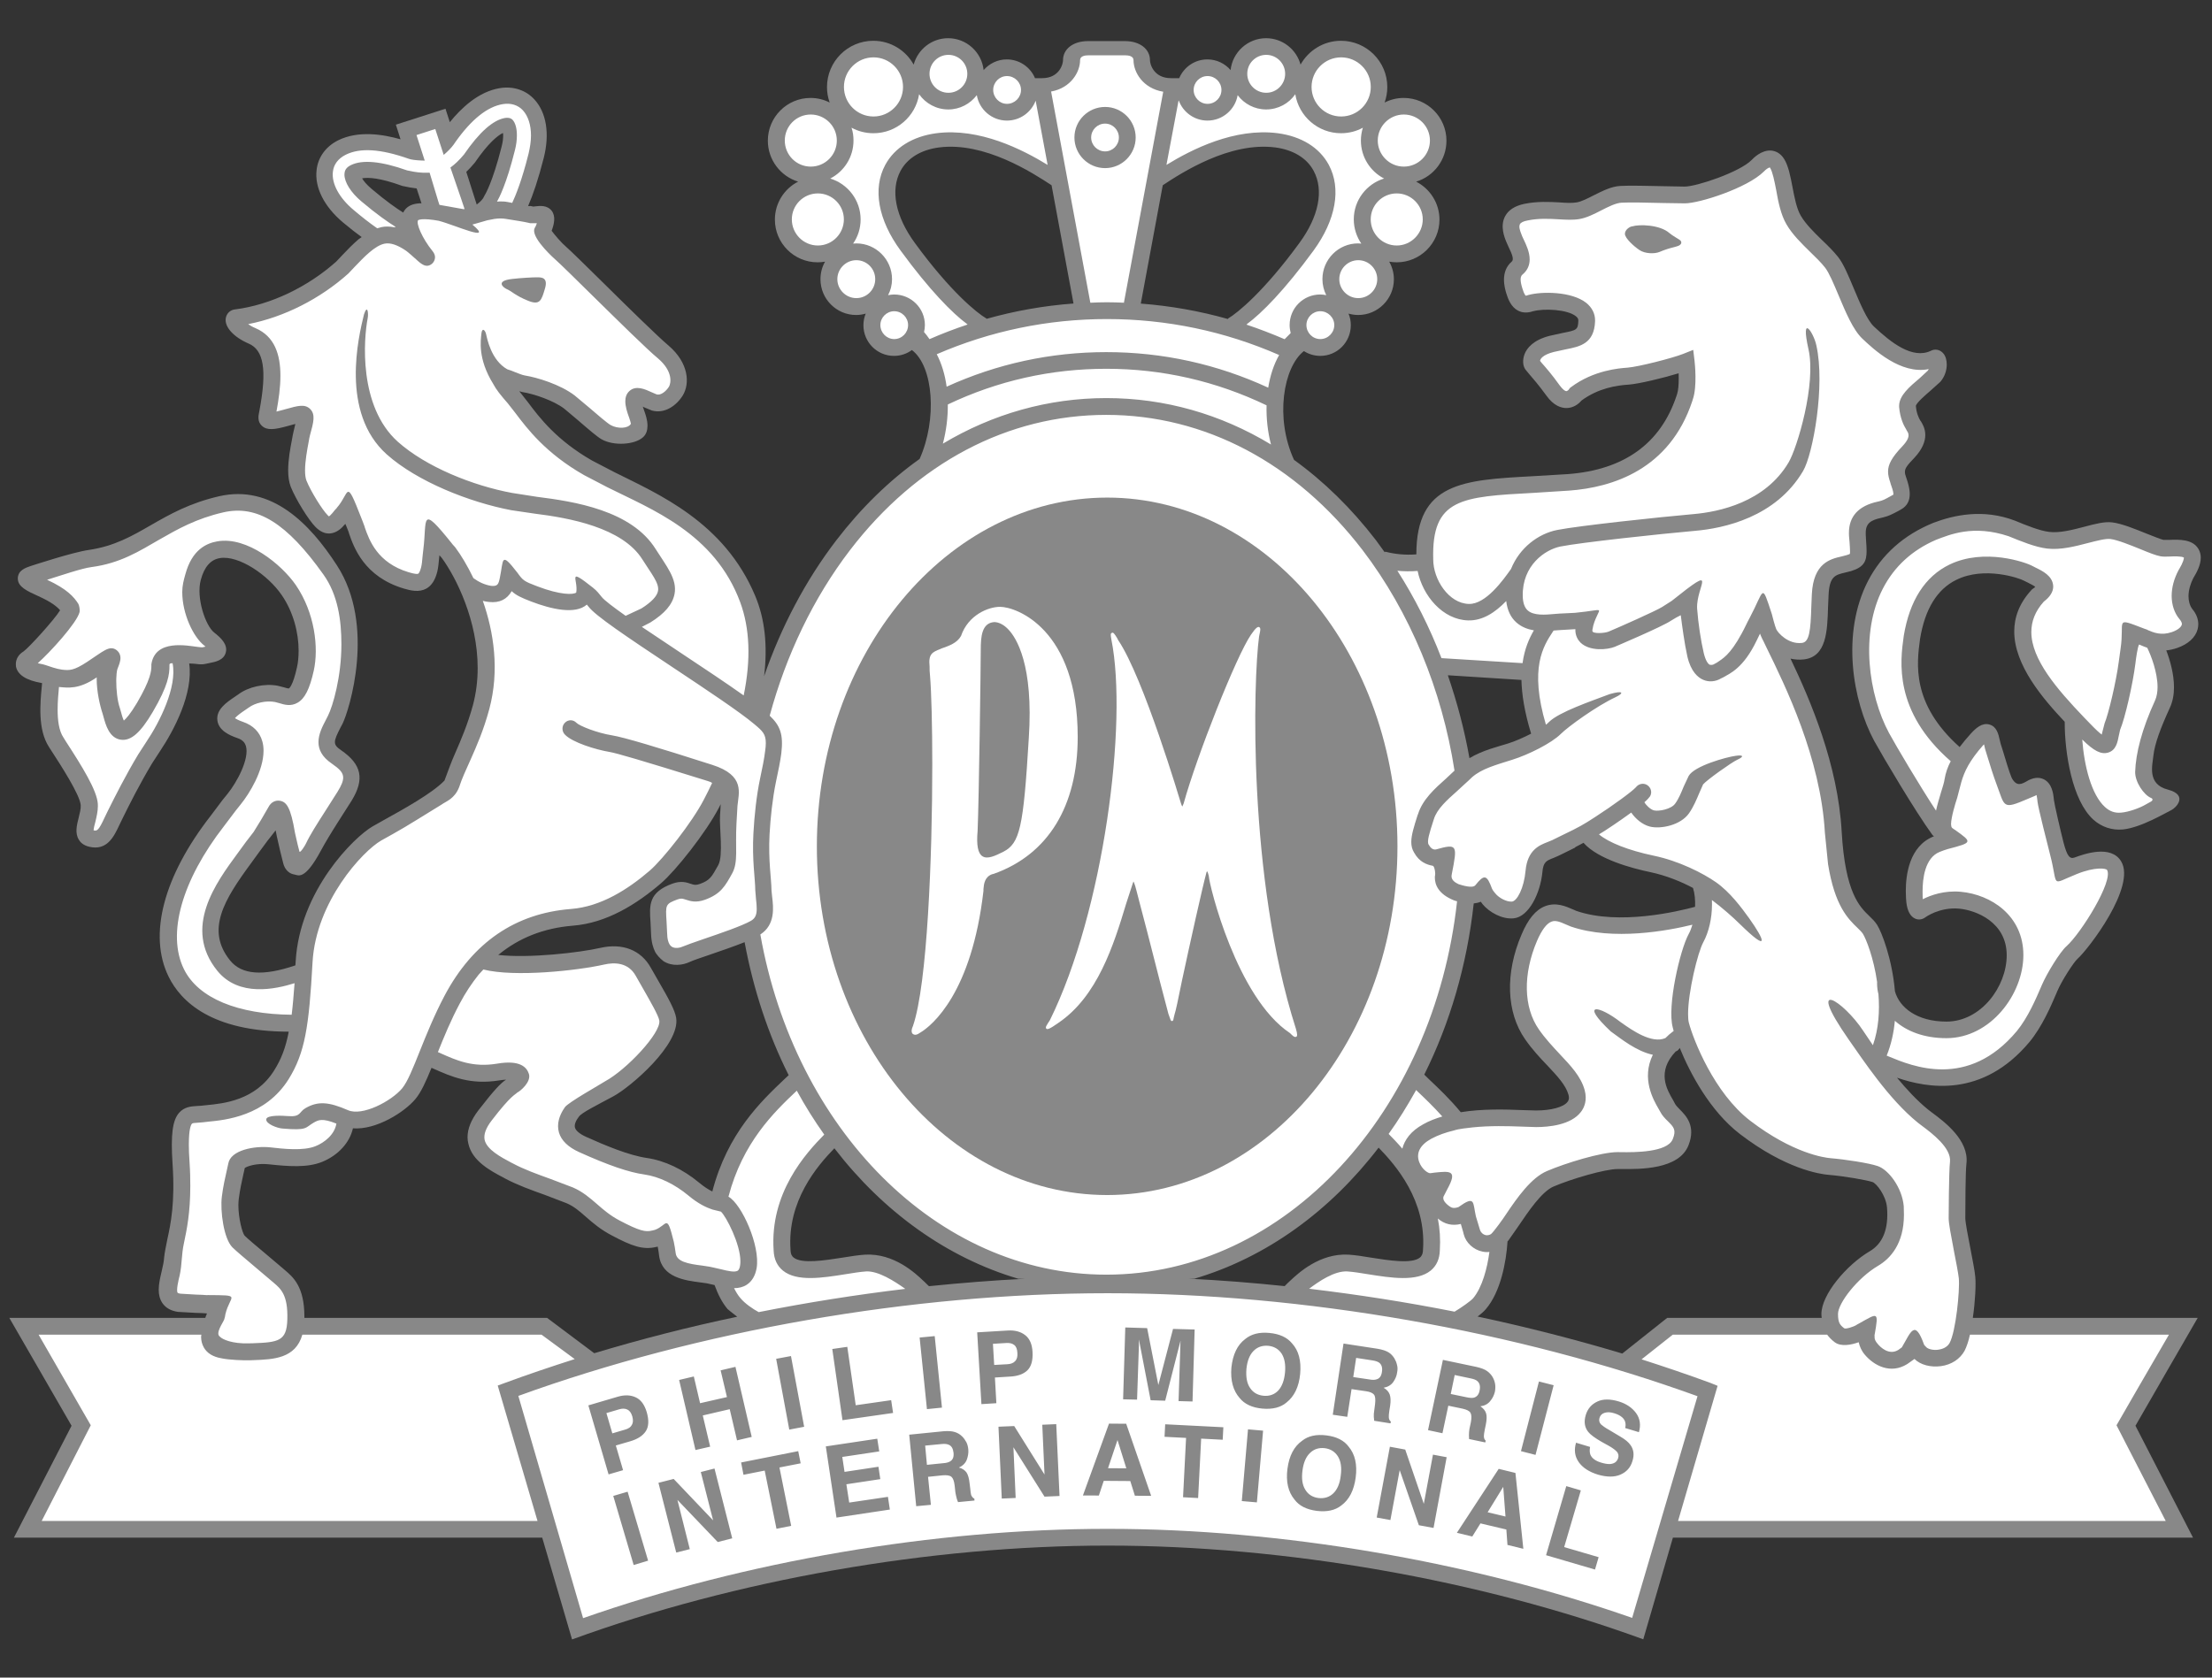 <?xml version="1.0" encoding="utf-8"?>
<!-- Generator: Adobe Illustrator 16.0.0, SVG Export Plug-In . SVG Version: 6.00 Build 0)  -->
<!DOCTYPE svg PUBLIC "-//W3C//DTD SVG 1.1//EN" "http://www.w3.org/Graphics/SVG/1.1/DTD/svg11.dtd">
<svg version="1.1" id="svg2" xmlns:svg="http://www.w3.org/2000/svg"
	 xmlns="http://www.w3.org/2000/svg" xmlns:xlink="http://www.w3.org/1999/xlink" x="0px" y="0px" width="82.205px"
	 height="62.362px" viewBox="525.826 392.776 82.205 62.362" enable-background="new 525.826 392.776 82.205 62.362"
	 xml:space="preserve">
<rect x="525.826" y="392.776" width="82.205" height="62.362" fill="#333333" stroke="none"/>
<g id="g5606" transform="matrix(2.448,0,0,2.448,-3780.128,475.374)">
	<path id="path4915" fill="#888888" d="M1792.192-24.688c0-0.093,0.031-0.193,0.073-0.275c0.053-0.086,0.113-0.2,0.113-0.309
		c0-0.045-0.01-0.09-0.034-0.131c-0.089-0.154-0.295-0.145-0.444-0.14l-0.09,0c-0.041-0.01-0.144-0.051-0.245-0.091
		c-0.181-0.073-0.383-0.156-0.528-0.174c-0.117-0.016-0.261,0.022-0.427,0.066c-0.176,0.046-0.375,0.098-0.533,0.078
		c-0.144-0.017-0.344-0.098-0.518-0.17c-0.485-0.186-0.931-0.085-1.24,0.032c-0.447,0.182-0.783,0.479-0.992,0.882
		c-0.409,0.792-0.237,1.815,0.094,2.431c0.14,0.253,0.625,1.072,0.88,1.422c0.007,0.01,0.017,0.018,0.027,0.027
		c-0.005,0.001-0.01,0.002-0.01,0.002c-0.365,0.148-0.418,0.582-0.418,0.827c0,0.084,0.006,0.148,0.008,0.168
		c0.015,0.136,0.062,0.221,0.136,0.252c0.049,0.022,0.105,0.014,0.149-0.018c0.002-0.002,0.219-0.162,0.519-0.134
		c0.25,0.024,0.72,0.201,0.72,0.708c0,0.476-0.391,1.007-0.914,1.007c-0.452,0-0.717-0.217-0.783-0.462
		c-0.041-0.482-0.198-0.893-0.271-1.008c-0.034-0.052-0.075-0.092-0.119-0.134c-0.145-0.14-0.365-0.351-0.418-1.278
		c-0.057-1.022-0.473-1.994-0.777-2.63c0.064,0.015,0.132,0.02,0.204,0.012c0.342-0.041,0.355-0.426,0.366-0.796l0.008-0.183
		c0.013-0.284,0.103-0.305,0.253-0.34l0.091-0.023c0.195-0.061,0.233-0.15,0.233-0.304c0-0.046-0.003-0.1-0.008-0.16l-0.005-0.09
		c0-0.009,0-0.019,0-0.027c0-0.146,0.082-0.193,0.233-0.226l0.029-0.007c0.091-0.022,0.137-0.048,0.229-0.096l0.041-0.023
		c0.107-0.058,0.136-0.147,0.136-0.237c0-0.086-0.028-0.173-0.049-0.236l-0.006-0.018c-0.013-0.033-0.018-0.057-0.018-0.083
		c0-0.05,0.031-0.097,0.143-0.212c0.127-0.136,0.166-0.254,0.166-0.347c0-0.103-0.047-0.175-0.068-0.21l-0.007-0.008
		c-0.027-0.046-0.059-0.114-0.068-0.223c0.01-0.051,0.153-0.172,0.222-0.232l0.148-0.133c0.067-0.076,0.099-0.175,0.099-0.263
		c0-0.066-0.017-0.128-0.051-0.168c-0.05-0.061-0.13-0.077-0.199-0.037l0.012-0.006c-0.281,0.137-0.611-0.125-0.869-0.368
		c-0.103-0.099-0.21-0.352-0.304-0.576c-0.084-0.2-0.156-0.374-0.237-0.477c-0.071-0.09-0.161-0.178-0.249-0.262
		c-0.12-0.117-0.243-0.238-0.318-0.365c-0.065-0.108-0.098-0.286-0.128-0.442c-0.031-0.165-0.062-0.318-0.125-0.42
		c-0.06-0.098-0.14-0.123-0.195-0.129c-0.153-0.012-0.276,0.119-0.301,0.145c-0.185,0.185-0.837,0.402-1.014,0.402l-0.32-0.006
		c-0.243-0.005-0.517-0.012-0.656-0.004c-0.138,0.007-0.274,0.077-0.408,0.144c-0.091,0.047-0.187,0.095-0.256,0.106
		c-0.069,0.012-0.159,0.008-0.262,0c-0.15-0.008-0.338-0.018-0.536,0.023c-0.14,0.03-0.237,0.092-0.288,0.186
		c-0.08,0.149-0.013,0.317,0.02,0.396c0,0.002,0.034,0.076,0.034,0.076c0.056,0.115,0.081,0.188,0.046,0.218
		c-0.179,0.154-0.107,0.4-0.083,0.481c0.027,0.089,0.073,0.21,0.181,0.265c0.069,0.035,0.148,0.036,0.236,0.004l-0.009,0.004
		c0.162-0.045,0.517-0.029,0.648,0.075c0.036,0.028,0.038,0.049,0.038,0.07c-0.006,0.136-0.021,0.143-0.24,0.185l-0.198,0.044
		c-0.248,0.064-0.344,0.187-0.379,0.279c-0.031,0.082-0.028,0.173,0.013,0.231l0.057,0.069c0.055,0.063,0.148,0.171,0.26,0.325
		c0.114,0.161,0.231,0.193,0.31,0.192c0.098-0.002,0.177-0.056,0.225-0.114c0.255-0.188,0.531-0.23,0.719-0.242
		c0.156-0.012,0.521-0.1,0.756-0.172c0.001,0.026,0.001,0.051,0.001,0.077c0,0.093-0.006,0.184-0.025,0.24l-0.01,0.03
		c-0.242,0.722-0.796,1.12-1.647,1.184l-0.533,0.032c-1.06,0.057-1.768,0.096-1.768,1.186v0.001
		c-0.171,0.013-0.33-0.004-0.471-0.041l-0.01,0.008c-0.043-0.061-0.088-0.123-0.133-0.183c-0.372-0.484-0.791-0.893-1.243-1.219
		c-0.292-0.634-0.163-1.407,0.15-1.652c0.072,0.046,0.157,0.073,0.249,0.073c0.256,0,0.463-0.208,0.463-0.466
		c0-0.062-0.011-0.122-0.035-0.176c0.048,0.013,0.097,0.021,0.148,0.021c0.298,0,0.541-0.244,0.541-0.542
		c0-0.097-0.026-0.188-0.071-0.268c0.037,0.006,0.074,0.01,0.114,0.01c0.358,0,0.649-0.291,0.649-0.649
		c0-0.25-0.145-0.469-0.354-0.576c0.268-0.081,0.46-0.33,0.46-0.622c0-0.357-0.291-0.649-0.649-0.649
		c-0.103,0-0.203,0.025-0.29,0.07c0.026-0.074,0.041-0.152,0.041-0.235c0-0.388-0.316-0.703-0.703-0.703
		c-0.264,0-0.494,0.147-0.614,0.362c-0.062-0.23-0.273-0.401-0.523-0.401c-0.279,0-0.51,0.213-0.539,0.484
		c-0.084-0.098-0.211-0.162-0.352-0.162c-0.193,0-0.357,0.117-0.428,0.285h-0.124c-0.265,0-0.32-0.216-0.32-0.273
		c0-0.171-0.155-0.29-0.379-0.29h-0.562c-0.224,0-0.379,0.119-0.379,0.29c0,0.058-0.054,0.273-0.32,0.273h-0.105
		c-0.07-0.167-0.235-0.285-0.429-0.285c-0.139,0-0.265,0.063-0.351,0.162c-0.029-0.271-0.26-0.484-0.539-0.484
		c-0.25,0-0.46,0.17-0.523,0.401c-0.119-0.215-0.349-0.362-0.613-0.362c-0.388,0-0.703,0.315-0.703,0.703
		c0,0.083,0.014,0.161,0.041,0.235c-0.088-0.045-0.185-0.07-0.291-0.07c-0.358,0-0.648,0.292-0.648,0.649
		c0,0.292,0.194,0.541,0.46,0.622c-0.21,0.107-0.353,0.326-0.353,0.576c0,0.358,0.29,0.649,0.649,0.649
		c0.04,0,0.076-0.004,0.113-0.01c-0.046,0.079-0.07,0.171-0.07,0.268c0,0.298,0.242,0.542,0.541,0.542
		c0.051,0,0.099-0.008,0.146-0.021c-0.023,0.054-0.035,0.114-0.035,0.176c0,0.258,0.208,0.466,0.464,0.466
		c0.103,0,0.196-0.033,0.272-0.089c0.327,0.248,0.387,1.05,0.117,1.654c-0.462,0.329-0.886,0.742-1.263,1.233
		c-0.467,0.609-0.838,1.315-1.098,2.067c0.056-0.464,0.012-0.873-0.136-1.223c-0.47-1.12-1.468-1.542-2.134-1.875l-0.344-0.179
		c-0.537-0.308-0.797-0.652-0.968-0.88l-0.12-0.153c-0.006-0.007-0.01-0.012-0.015-0.018c0.013,0.002,0.027,0.008,0.04,0.011
		c0.193,0.03,0.486,0.134,0.641,0.252l0.207,0.174c0.177,0.153,0.297,0.256,0.363,0.293c0.185,0.104,0.495,0.082,0.623-0.027
		c0.056-0.047,0.073-0.114,0.073-0.18c0-0.087-0.031-0.173-0.045-0.213c-0.012-0.031-0.02-0.055-0.026-0.076
		c0.009,0.004,0.017,0.008,0.024,0.012l0.112,0.046c0.196,0.056,0.377-0.076,0.471-0.229c0.111-0.182,0.089-0.496-0.217-0.757
		c-0.157-0.132-0.609-0.575-0.97-0.932c-0.287-0.283-0.514-0.506-0.585-0.568c-0.067-0.056-0.173-0.179-0.219-0.243
		c0.037-0.099,0.065-0.217,0.001-0.303c-0.07-0.09-0.184-0.075-0.246-0.068c0,0-0.032,0.004-0.035,0.004
		c-0.007-0.002-0.014-0.004-0.014-0.004c-0.011-0.003-0.023-0.005-0.034-0.006l-0.01,0.003c-0.004-0.001-0.01-0.001-0.019-0.002
		c0.072-0.165,0.155-0.406,0.238-0.734c0.091-0.363,0.04-0.685-0.143-0.884c-0.129-0.142-0.32-0.205-0.524-0.172
		c-0.327,0.053-0.589,0.306-0.76,0.517l-0.066-0.204l-0.13,0.042l-0.623,0.2l0.071,0.222c-0.265-0.075-0.641-0.137-0.948,0.016
		c-0.186,0.093-0.304,0.256-0.326,0.447c-0.033,0.267,0.113,0.558,0.401,0.8c0.107,0.089,0.199,0.162,0.283,0.222
		c-0.017,0.012-0.034,0.024-0.047,0.033c-0.087,0.074-0.169,0.159-0.242,0.236l-0.096,0.102c-0.433,0.386-0.995,0.658-1.536,0.727
		c-0.071,0.006-0.13,0.059-0.142,0.133c-0.023,0.132,0.118,0.287,0.347,0.386c0.231,0.098,0.279,0.401,0.165,1.013l-0.005,0.025
		c-0.011,0.054-0.031,0.145,0.041,0.211c0.078,0.073,0.193,0.058,0.392,0.003l0.037-0.01c0.026-0.007,0.054-0.016,0.079-0.021
		c-0.008,0.032-0.017,0.076-0.026,0.11l-0.013,0.059l-0.011,0.061c-0.027,0.139-0.059,0.313-0.059,0.472
		c0,0.093,0.011,0.179,0.04,0.254c0.079,0.194,0.269,0.502,0.378,0.611c0.068,0.067,0.138,0.099,0.211,0.096
		c0.108-0.006,0.185-0.082,0.233-0.14c0,0,0.004-0.004,0.006-0.006c0.014,0.029,0.029,0.069,0.053,0.131l0.003,0.014
		c0.074,0.213,0.23,0.657,0.831,0.837c0.108,0.032,0.233,0.061,0.344,0c0.079-0.046,0.133-0.128,0.165-0.257
		c0.015-0.063,0.021-0.131,0.027-0.197c0.002-0.016,0.003-0.034,0.005-0.051c0.012,0.01,0.022,0.024,0.037,0.041
		c0.216,0.295,0.544,0.949,0.544,1.671c0,0.186-0.022,0.376-0.072,0.564c-0.083,0.302-0.182,0.528-0.269,0.728
		c-0.065,0.144-0.112,0.284-0.163,0.417c-0.183,0.191-0.621,0.434-0.912,0.595l-0.176,0.099c-0.28,0.159-1.111,0.976-1.171,2.054
		c-0.002,0.02-0.002,0.039-0.004,0.058c-0.492,0.168-0.816,0.143-0.991-0.074c-0.374-0.462-0.091-0.922,0.317-1.476l0.127-0.175
		l0.127-0.172c0,0,0.111-0.139,0.12-0.153c0.007,0.029,0.012,0.057,0.018,0.091l0.05,0.219l0.043,0.173
		c0.033,0.151,0.132,0.181,0.172,0.187c0.057,0.008,0.153,0.106,0.406-0.366c0.054-0.101,0.157-0.274,0.272-0.453l0.192-0.301
		c0.201-0.329,0.154-0.552-0.162-0.769c-0.125-0.085-0.115-0.129-0.008-0.339l0.034-0.064c0.098-0.199,0.507-1.488-0.086-2.401
		c-0.412-0.638-0.995-1.231-1.787-1.051c-0.451,0.104-0.75,0.274-1.039,0.44c-0.283,0.163-0.552,0.319-0.942,0.376
		c-0.248,0.035-0.854,0.236-0.879,0.243c-0.081,0.028-0.19,0.064-0.198,0.181c0,0.004,0,0.006,0,0.01
		c0,0.125,0.138,0.189,0.311,0.267c0.203,0.091,0.288,0.164,0.331,0.215c-0.094,0.152-0.475,0.568-0.555,0.625
		c-0.073,0.043-0.117,0.115-0.117,0.191c0,0.013,0,0.025,0.002,0.038c0.025,0.127,0.157,0.211,0.393,0.251c0.001,0,0.002,0,0.003,0
		l-0.003,0.041c-0.026,0.265-0.064,0.664,0.108,0.93l0.036,0.056c0.141,0.217,0.434,0.669,0.446,0.827
		c0.004,0.053-0.014,0.122-0.031,0.19c-0.029,0.115-0.059,0.234,0.002,0.334c0.022,0.039,0.068,0.087,0.159,0.108
		c0.272,0.064,0.375-0.156,0.458-0.333l0.046-0.095c0.11-0.224,0.264-0.529,0.449-0.838l0.121-0.186
		c0.215-0.321,0.507-0.878,0.443-1.331c0.045,0.002,0.08,0.003,0.091,0.005c0.052,0.007,0.108,0.014,0.161,0l0.052-0.011
		c0.093-0.018,0.222-0.042,0.252-0.164c0.03-0.119-0.073-0.219-0.177-0.3c-0.131-0.102-0.277-0.527-0.203-0.8
		c0.054-0.199,0.15-0.307,0.289-0.33c0.285-0.048,0.73,0.255,0.938,0.559c0.181,0.262,0.258,0.58,0.258,0.846
		c0,0.093-0.008,0.18-0.025,0.254c-0.064,0.291-0.122,0.32-0.123,0.32c-0.011,0.003-0.05-0.01-0.075-0.017l-0.094-0.024
		c-0.203-0.038-0.446,0.016-0.601,0.133l-0.051,0.035c-0.121,0.082-0.287,0.192-0.264,0.36c0.02,0.152,0.182,0.225,0.302,0.266
		c0.094,0.031,0.119,0.084,0.131,0.122c0.055,0.194-0.136,0.549-0.281,0.728l-0.074,0.091l-0.178,0.237
		c-0.719,0.922-0.952,1.813-0.641,2.445c0.187,0.381,0.656,0.834,1.824,0.836c-0.049,0.255-0.117,0.421-0.221,0.588
		c-0.286,0.457-0.77,0.503-1.029,0.528l-0.085,0.009l-0.065,0.004c-0.077,0.005-0.183,0.011-0.263,0.101
		c-0.102,0.114-0.13,0.332-0.101,0.776c0.04,0.591-0.028,0.915-0.08,1.151c-0.018,0.093-0.04,0.193-0.048,0.274
		c-0.002,0.052-0.02,0.137-0.037,0.207c-0.021,0.09-0.045,0.188-0.045,0.281c0,0.074,0.016,0.144,0.057,0.204
		c0.051,0.073,0.13,0.117,0.237,0.132l0.267,0.015c0.055,0.002,0.126,0.003,0.171,0.009c-0.002,0.003-0.003,0.01-0.003,0.01
		c-0.009,0.018-0.016,0.038-0.022,0.057h-2.975c0,0,0.881,1.526,0.945,1.638c-0.06,0.114-0.875,1.699-0.875,1.699h8.02l0.453,1.546
		c2.482-0.906,5.438-1.425,8.121-1.425h0.014c2.684,0,5.645,0.517,8.127,1.423l0.45-1.544h7.896c0,0-0.816-1.585-0.874-1.699
		c0.063-0.112,0.945-1.638,0.945-1.638h-3.414c0.037-0.252,0.049-0.515,0.037-0.626c-0.008-0.093-0.042-0.259-0.075-0.434
		c-0.035-0.175-0.076-0.393-0.076-0.454c0-0.172,0.002-0.71,0.017-0.828c0.043-0.356-0.338-0.639-0.522-0.775l-0.061-0.047
		c-0.165-0.134-0.326-0.307-0.471-0.483c0.458,0.158,1.296,0.314,2.013-0.545c0.193-0.235,0.326-0.548,0.406-0.735l0.013-0.031
		c0.071-0.168,0.253-0.445,0.307-0.493c0.171-0.152,0.894-1.099,0.664-1.481c-0.156-0.26-0.57-0.109-0.706-0.059
		c-0.077,0.028-0.115-0.025-0.168-0.224c-0.043-0.165-0.14-0.587-0.147-0.649l-0.001-0.014c-0.008-0.076-0.025-0.236-0.151-0.3
		c-0.079-0.04-0.171-0.027-0.274,0.037c-0.052,0.03-0.094,0.042-0.128,0.03c-0.041-0.013-0.073-0.058-0.09-0.097
		c-0.036-0.085-0.096-0.289-0.133-0.411l-0.03-0.094l-0.016-0.065c-0.019-0.086-0.045-0.204-0.159-0.233
		c-0.111-0.029-0.204,0.056-0.283,0.143c-0.061,0.068-0.117,0.135-0.166,0.2c-0.737-0.658-0.651-1.271-0.601-1.642
		c0.074-0.454,0.259-0.754,0.55-0.897c0.428-0.212,0.961-0.025,1.026,0.012l0.063,0.031c0.028,0.015,0.081,0.041,0.11,0.062
		c-0.008,0.009-0.018,0.02-0.039,0.032l-0.012,0.009l-0.009,0.01c-0.186,0.204-0.259,0.416-0.259,0.628
		c0,0.515,0.438,1.023,0.766,1.371c0,0.003,0,0.003,0,0.006c0,0.469,0.113,1.188,0.434,1.479c0.126,0.114,0.287,0.166,0.45,0.15
		c0.278-0.027,0.668-0.264,0.735-0.294c0.067-0.031,0.265-0.227-0.053-0.311c-0.318-0.082-0.234-0.369-0.22-0.513
		c0.021-0.188,0.111-0.425,0.251-0.731c0.044-0.096,0.062-0.201,0.062-0.31c0-0.201-0.059-0.408-0.117-0.56
		c0.052-0.005,0.107-0.017,0.166-0.037c0.166-0.058,0.276-0.159,0.309-0.281c0.007-0.027,0.011-0.053,0.011-0.08
		c0-0.08-0.032-0.162-0.094-0.234C1792.209-24.551,1792.192-24.617,1792.192-24.688z M1765.345-30.654
		C1765.344-30.654,1765.344-30.654,1765.345-30.654c-0.112,0.006-0.188,0.038-0.239,0.111c-0.007,0.01-0.012,0.02-0.017,0.03
		c-0.104-0.065-0.263-0.176-0.481-0.361c-0.077-0.065-0.119-0.119-0.143-0.159c0.094-0.017,0.272-0.008,0.607,0.114l0.007,0.002
		l0.01,0.002c0.072,0.017,0.14,0.028,0.204,0.035l0.074,0.227C1765.359-30.654,1765.353-30.654,1765.345-30.654z M1782.383-20.495
		c0.013-0.159,0.063-0.178,0.172-0.219l0.09-0.04l0.142-0.07c0.204-0.099-0.032,0.011,0.221-0.119
		c0.001,0.001,0.003,0.002,0.003,0.004c0.221,0.246,0.726,0.382,1.008,0.441c0.244,0.051,0.476,0.147,0.651,0.241
		c0.026,0.084,0.036,0.184,0.031,0.286c-0.26,0.071-1.156,0.284-1.8,0.063l-0.053-0.023c-0.11-0.048-0.259-0.114-0.425-0.049
		c-0.141,0.055-0.258,0.196-0.356,0.43c-0.252,0.587-0.231,1.181,0.053,1.589c0.109,0.157,0.232,0.289,0.342,0.403
		c0.148,0.158,0.276,0.294,0.317,0.44c0.016,0.059,0.002,0.089-0.014,0.109c-0.059,0.079-0.247,0.131-0.479,0.131l-0.202-0.006
		c-0.261-0.01-0.606-0.022-0.94,0.032c-0.167-0.203-0.339-0.365-0.484-0.502l-0.07-0.069c0.387-0.776,0.648-1.659,0.751-2.599
		c0.037-0.004,0.073-0.012,0.107-0.026c0.015,0.019,0.029,0.039,0.029,0.039c0.099,0.119,0.293,0.231,0.471,0.213
		C1782.178-19.819,1782.352-20.178,1782.383-20.495z M1780.966-23.486h-0.002l1.101,0.07c0.005,0.218,0.046,0.485,0.147,0.816
		c-0.117,0.06-0.246,0.117-0.356,0.151c-0.136,0.043-0.378,0.099-0.58,0.221c-0.076-0.428-0.187-0.849-0.328-1.258L1780.966-23.486z
		 M1776.287-29.133l0.333-1.795c0.286-0.189,1.016-0.664,1.71-0.574c0.269,0.036,0.478,0.161,0.581,0.356
		c0.157,0.293,0.079,0.692-0.217,1.095c-0.539,0.739-0.943,1.065-1.08,1.145l-0.006,0.009c-0.431-0.122-0.875-0.2-1.323-0.234
		L1776.287-29.133z M1772.857-30.051c-0.296-0.404-0.374-0.802-0.218-1.095c0.105-0.195,0.311-0.32,0.583-0.356
		c0.693-0.09,1.423,0.386,1.71,0.574l0.333,1.795v0.001c-0.448,0.033-0.887,0.111-1.318,0.232l-0.008-0.007
		C1773.802-28.986,1773.395-29.313,1772.857-30.051z M1766.205-30.635l-0.158-0.496c0.043-0.041,0.083-0.086,0.125-0.135
		l0.004-0.004l0.003-0.005c0.201-0.292,0.339-0.405,0.424-0.447c0.002,0.013,0.004,0.022,0.004,0.037
		c0,0.044-0.006,0.103-0.025,0.175c-0.137,0.544-0.252,0.728-0.253,0.73l-0.006,0.009l-0.005,0.011
		C1766.301-30.719,1766.262-30.677,1766.205-30.635z M1767.989-13.192l-0.716-0.537h-3.684c0-0.006,0-0.014,0-0.019
		c0-0.456-0.171-0.6-0.296-0.706l-0.037-0.032l-0.241-0.204c-0.135-0.113-0.288-0.241-0.333-0.287
		c-0.037-0.043-0.095-0.27-0.095-0.464c0-0.032,0.003-0.064,0.006-0.095c0.018-0.143,0.048-0.276,0.07-0.374
		c0,0,0.015-0.062,0.021-0.094c0.035-0.027,0.178-0.077,0.364-0.057c0.296,0.032,0.582,0.055,0.809-0.036
		c0.244-0.099,0.421-0.293,0.469-0.51c0.357,0.027,0.784-0.248,0.947-0.443c0.088-0.104,0.162-0.27,0.246-0.476l0.025,0.011
		c0.28,0.125,0.568,0.252,1.01,0.179c0.038-0.006,0.068-0.009,0.097-0.01c-0.078,0.049-0.179,0.154-0.422,0.468
		c-0.108,0.142-0.163,0.277-0.163,0.406c0,0.033,0.004,0.065,0.012,0.096c0.057,0.265,0.332,0.411,0.533,0.517l0.027,0.015
		c0.18,0.096,0.394,0.174,0.602,0.248l0.324,0.124c0.115,0.047,0.2,0.122,0.3,0.21c0.104,0.091,0.223,0.193,0.389,0.28
		c0.305,0.162,0.476,0.225,0.678,0.176c0,0,0.011-0.003,0.022-0.005c0.009,0.044,0.018,0.109,0.021,0.137
		c0.042,0.332,0.395,0.377,0.628,0.407l0.099,0.014l0.115,0.026c0.05,0.137,0.113,0.265,0.198,0.365
		c0,0.002,0.083,0.067,0.146,0.116C1769.42-13.591,1768.693-13.404,1767.989-13.192z M1770.878-17.355
		c-0.355,0.337-0.866,0.821-1.096,1.707c-0.056-0.028-0.12-0.067-0.198-0.132c-0.249-0.207-0.525-0.337-0.797-0.377
		c-0.271-0.039-0.634-0.191-0.92-0.32c-0.096-0.043-0.157-0.094-0.17-0.14c-0.014-0.051,0.019-0.115,0.06-0.168
		c0.044-0.061,0.262-0.168,0.52-0.307c0.263-0.141,1.02-0.789,0.956-1.193c-0.02-0.12-0.113-0.288-0.266-0.553l-0.119-0.208
		c-0.149-0.268-0.428-0.378-0.767-0.301c-0.319,0.073-1.084,0.16-1.549,0.107c0.315-0.26,0.691-0.408,1.13-0.444
		c0.516-0.04,0.97-0.326,1.342-0.645c0.222-0.19,0.683-0.771,0.878-1.147c0.009-0.018,0.018-0.036,0.027-0.054
		c-0.001,0.03-0.003,0.059-0.005,0.094l-0.005,0.073c-0.012,0.186,0.052,0.611-0.026,0.757c-0.101,0.182-0.127,0.233-0.281,0.288
		c-0.061,0.022-0.087,0.015-0.137-0.002c-0.063-0.022-0.149-0.05-0.278-0.003c-0.364,0.132-0.352,0.325-0.333,0.591l0.008,0.173
		c0.004,0.123,0.031,0.214,0.065,0.279c0.018,0.029,0.06,0.087,0.124,0.135c0.132,0.084,0.294,0.061,0.401,0.01
		c0.038-0.019,0.161-0.061,0.291-0.105c0.174-0.06,0.375-0.128,0.539-0.194c0.134,0.722,0.36,1.406,0.669,2.02L1770.878-17.355z
		 M1773.071-14.21c-0.031-0.028-0.061-0.059-0.065-0.063l-0.023-0.021c-0.12-0.114-0.444-0.418-0.881-0.395
		c-0.098,0.006-0.217,0.025-0.342,0.045c-0.265,0.041-0.623,0.1-0.745-0.002c-0.02-0.016-0.044-0.043-0.046-0.119
		c-0.051-0.74,0.405-1.271,0.666-1.539c0.738,0.959,1.703,1.66,2.792,1.981h0.111C1774.052-14.299,1773.561-14.26,1773.071-14.21z
		 M1780.571-14.765c-0.002,0.076-0.028,0.104-0.045,0.119c-0.124,0.103-0.483,0.043-0.746,0.002
		c-0.126-0.021-0.242-0.039-0.342-0.045c-0.436-0.023-0.76,0.281-0.882,0.395c-0.028,0.025-0.059,0.056-0.085,0.083
		c-0.487-0.051-0.974-0.089-1.456-0.113h0.087c1.091-0.322,2.058-1.027,2.795-1.99C1780.156-16.047,1780.623-15.513,1780.571-14.765
		z M1784.277-13.728l-0.681,0.541c-0.713-0.214-1.448-0.402-2.197-0.562c0.046-0.034,0.098-0.078,0.127-0.114
		c0.224-0.262,0.309-0.718,0.328-1.028c0.004-0.004,0.006-0.005,0.011-0.01l0.153-0.219c0.15-0.221,0.353-0.525,0.534-0.603
		c0.281-0.12,0.786-0.266,0.974-0.266h0.055c0.285,0.003,0.872,0.008,1.019-0.357c0.118-0.296-0.036-0.452-0.13-0.547
		c-0.03-0.03-0.057-0.059-0.07-0.081l-0.032-0.06c-0.098-0.167-0.252-0.432,0.039-0.74c0.009-0.003,0.015-0.006,0.024-0.011
		c0.016-0.012,0.03-0.028,0.037-0.044c0.157,0.386,0.46,0.96,0.916,1.31c0.688,0.527,1.207,0.608,1.351,0.619
		c0.235,0.02,0.564,0.077,0.661,0.109c0.057,0.019,0.203,0.201,0.219,0.387c0.026,0.324-0.062,0.547-0.264,0.665
		c-0.348,0.205-0.733,0.656-0.732,0.953c0,0.021,0.002,0.038,0.005,0.057H1784.277"/>
	<path id="path4919" fill="#FFFFFF" d="M1782.254-26.257l0.534-0.034c0.665-0.048,1.527-0.324,1.87-1.357l0.008-0.026
		c0.07-0.198,0.031-0.55,0.027-0.589l-0.02-0.165l-0.153,0.061c-0.161,0.064-0.682,0.197-0.845,0.209
		c-0.126,0.009-0.513,0.038-0.859,0.297l-0.017,0.014l-0.013,0.019c-0.007,0.011-0.026,0.026-0.04,0.027
		c-0.016,0-0.052-0.022-0.099-0.086c-0.117-0.165-0.22-0.282-0.276-0.345c0,0-0.013-0.016-0.023-0.029
		c0.002-0.03,0.042-0.093,0.207-0.135l0.183-0.04c0.213-0.042,0.433-0.085,0.445-0.427c0-0.005,0-0.009,0-0.014
		c0-0.104-0.048-0.195-0.134-0.265c-0.225-0.177-0.682-0.174-0.875-0.12l-0.006,0.001l-0.005,0.002
		c-0.02,0.008-0.03,0.008-0.033,0.008c-0.001-0.001-0.024-0.019-0.05-0.108c-0.02-0.062-0.027-0.107-0.027-0.137
		c0-0.055,0.021-0.07,0.031-0.078c0.079-0.068,0.106-0.147,0.106-0.228c0-0.113-0.055-0.226-0.087-0.294l-0.027-0.058
		c-0.014-0.036-0.042-0.101-0.042-0.147c0-0.014,0.004-0.026,0.008-0.036c0.014-0.024,0.053-0.045,0.116-0.056
		c0.167-0.035,0.328-0.026,0.471-0.018c0.115,0.007,0.221,0.013,0.318-0.004c0.109-0.019,0.221-0.075,0.329-0.131
		c0.11-0.056,0.223-0.113,0.309-0.117c0.128-0.008,0.409,0,0.635,0.005l0.326,0.005c0.223,0,0.949-0.234,1.198-0.482
		c0.031-0.033,0.071-0.061,0.091-0.063c0.002,0.003,0.006,0.007,0.006,0.007c0.038,0.062,0.065,0.2,0.091,0.333
		c0.031,0.178,0.071,0.379,0.157,0.524c0.091,0.157,0.229,0.29,0.36,0.419c0.084,0.081,0.165,0.16,0.226,0.238
		c0.06,0.076,0.133,0.25,0.203,0.417c0.109,0.258,0.22,0.526,0.362,0.661c0.168,0.159,0.583,0.55,1.009,0.463
		c-0.006,0.007-0.008,0.015-0.014,0.023l-0.122,0.113c-0.155,0.131-0.314,0.265-0.314,0.422c0,0.006,0,0.012,0,0.018
		c0.015,0.169,0.067,0.274,0.106,0.338l0.008,0.015c0.014,0.022,0.029,0.044,0.029,0.076c0,0.038-0.022,0.091-0.095,0.168
		c-0.162,0.17-0.216,0.277-0.216,0.383c0,0.054,0.014,0.108,0.035,0.169l0.005,0.019c0.015,0.042,0.041,0.115,0.041,0.15
		c0,0.006-0.001,0.01-0.001,0.013c-0.002,0-0.008,0.004-0.008,0.004l-0.041,0.023c-0.085,0.047-0.107,0.059-0.168,0.074
		l-0.022,0.005c-0.288,0.063-0.435,0.222-0.435,0.474c0,0.015,0,0.029,0.001,0.045l0.008,0.09c0.004,0.056,0.008,0.114,0.008,0.151
		c0,0.016-0.001,0.025-0.003,0.033c-0.007,0.004-0.018,0.01-0.053,0.02l-0.073,0.019c-0.171,0.039-0.428,0.1-0.451,0.574
		l-0.008,0.188c-0.011,0.364-0.029,0.538-0.142,0.551c-0.211,0.025-0.368-0.157-0.39-0.208c-0.021-0.047-0.062-0.208-0.067-0.229
		c-0.161-0.489-0.109-0.373-0.338,0.059c-0.034,0.059-0.067,0.138-0.119,0.233c-0.184,0.34-0.297,0.386-0.376,0.443l-0.053,0.029
		c-0.016,0.008-0.043,0.008-0.056,0.005c-0.028-0.013-0.065-0.065-0.092-0.178c-0.044-0.19-0.083-0.44-0.101-0.678
		c-0.015-0.342,0.348-0.701-0.386-0.114c0,0-0.094,0.061-0.146,0.093c-0.096,0.06-0.655,0.308-0.813,0.374
		c-0.055,0.023-0.243,0.037-0.245-0.011c0-0.007,0-0.027,0.01-0.062c0.001-0.008,0.002-0.012,0.003-0.018
		c0.089-0.31,0.232-0.244-0.276-0.195l-0.243,0.012l-0.075,0.006c-0.131,0.012-0.309,0.027-0.4-0.054
		c-0.048-0.043-0.074-0.116-0.076-0.218c-0.01-0.466,0.337-0.705,0.572-0.753c0.311-0.062,1.511-0.191,2.042-0.238
		c0.436-0.037,1.228-0.205,1.642-0.909c0.151-0.256,0.338-1.301,0.201-1.909c-0.042-0.194-0.243-0.496-0.12,0.057
		c0.122,0.53-0.172,1.505-0.301,1.722c-0.357,0.606-1.059,0.752-1.445,0.785c-0.523,0.046-1.739,0.176-2.069,0.241
		c-0.286,0.057-0.57,0.269-0.7,0.592c-0.117,0.165-0.382,0.539-0.641,0.531c-0.304-0.008-0.54-0.37-0.54-0.676
		C1780.7-26.173,1781.153-26.198,1782.254-26.257z M1780.489-25.071c0.076,0.374,0.379,0.741,0.768,0.751
		c0.219,0.006,0.41-0.121,0.577-0.294c0.016,0.138,0.068,0.249,0.154,0.325c0.08,0.071,0.173,0.104,0.266,0.12
		c-0.07,0.121-0.142,0.278-0.172,0.498l-1.231-0.076c-0.18-0.468-0.405-0.914-0.669-1.327
		C1780.279-25.064,1780.383-25.063,1780.489-25.071z M1779.012-28.592c-0.117,0-0.211-0.096-0.211-0.213
		c0-0.114,0.094-0.21,0.211-0.21c0.116,0,0.212,0.096,0.212,0.21C1779.224-28.688,1779.128-28.592,1779.012-28.592z
		 M1779.588-29.214c-0.159,0-0.288-0.13-0.288-0.288s0.129-0.288,0.288-0.288c0.158,0,0.288,0.129,0.288,0.288
		S1779.746-29.214,1779.588-29.214z M1780.567-30.41c0,0.218-0.178,0.397-0.395,0.397c-0.219,0-0.395-0.178-0.395-0.397
		c0-0.217,0.176-0.394,0.395-0.394C1780.389-30.804,1780.567-30.627,1780.567-30.41z M1780.279-32.002
		c0.219,0,0.397,0.177,0.397,0.395c0,0.219-0.178,0.396-0.397,0.396c-0.216,0-0.395-0.177-0.395-0.396
		C1779.884-31.825,1780.063-32.002,1780.279-32.002z M1779.328-32.87c0.248,0,0.45,0.202,0.45,0.449c0,0.248-0.201,0.449-0.45,0.449
		c-0.248,0-0.449-0.201-0.449-0.449C1778.879-32.668,1779.08-32.87,1779.328-32.87z M1778.191-32.908
		c0.158,0,0.287,0.129,0.287,0.288c0,0.159-0.129,0.288-0.287,0.288c-0.159,0-0.288-0.129-0.288-0.288
		C1777.902-32.779,1778.031-32.908,1778.191-32.908z M1777.3-32.586c0.117,0,0.211,0.095,0.211,0.211
		c0,0.116-0.094,0.211-0.211,0.211c-0.117,0-0.211-0.096-0.211-0.211C1777.089-32.491,1777.183-32.586,1777.3-32.586z
		 M1776.859-32.209l0.004-0.006c0.065,0.178,0.236,0.305,0.436,0.305c0.23,0,0.421-0.168,0.458-0.386
		c0.098,0.131,0.256,0.217,0.432,0.217c0.183,0,0.346-0.091,0.443-0.231c0.054,0.335,0.345,0.592,0.694,0.592
		c0.12,0,0.235-0.03,0.332-0.084c-0.019,0.061-0.03,0.127-0.03,0.195c0,0.252,0.144,0.47,0.352,0.577
		c-0.266,0.081-0.46,0.329-0.46,0.62c0,0.137,0.043,0.263,0.114,0.368c-0.016-0.001-0.033-0.003-0.049-0.003
		c-0.298,0-0.541,0.244-0.541,0.543c0,0.087,0.021,0.17,0.058,0.243c-0.03-0.006-0.061-0.01-0.092-0.01
		c-0.257,0-0.464,0.208-0.464,0.464c0,0.043,0.007,0.085,0.016,0.122c-0.025,0.024-0.065,0.066-0.092,0.093
		c-0.192-0.082-0.383-0.156-0.578-0.221l0.009-0.011c0.219-0.161,0.568-0.512,1.008-1.114c0.34-0.467,0.424-0.941,0.232-1.301
		c-0.142-0.264-0.416-0.433-0.775-0.481c-0.657-0.085-1.307,0.246-1.69,0.481L1776.859-32.209z M1778.221-27.854
		c-0.773-0.357-1.6-0.54-2.458-0.54c-0.845,0-1.659,0.177-2.424,0.525c-0.025-0.184-0.077-0.353-0.15-0.493
		c0.819-0.354,1.686-0.534,2.583-0.534c0.908,0,1.787,0.184,2.615,0.546C1778.306-28.209,1778.251-28.039,1778.221-27.854z
		 M1778.263-26.991c-0.764-0.462-1.613-0.705-2.5-0.705c-0.88,0-1.723,0.239-2.481,0.692c0.052-0.197,0.077-0.402,0.075-0.595
		c0.756-0.36,1.565-0.542,2.406-0.542c0.85,0,1.669,0.188,2.433,0.555C1778.191-27.389,1778.212-27.187,1778.263-26.991z
		 M1775.365-32.828c0-0.063,0.077-0.073,0.124-0.073h0.562c0.046,0,0.125,0.01,0.125,0.073c0,0.182,0.141,0.428,0.451,0.48
		l-0.596,3.2l0.004,0.004c-0.087-0.004-0.174-0.007-0.263-0.007c-0.084,0-0.168,0.003-0.252,0.007v-0.004l-0.595-3.203
		C1775.227-32.406,1775.365-32.649,1775.365-32.828z M1774.255-32.586c0.117,0,0.213,0.095,0.213,0.211
		c0,0.116-0.096,0.211-0.213,0.211c-0.115,0-0.209-0.096-0.209-0.211C1774.046-32.491,1774.14-32.586,1774.255-32.586z
		 M1773.366-32.908c0.159,0,0.287,0.129,0.287,0.288c0,0.159-0.128,0.288-0.287,0.288c-0.159,0-0.287-0.129-0.287-0.288
		C1773.079-32.779,1773.207-32.908,1773.366-32.908z M1772.229-32.87c0.247,0,0.448,0.202,0.448,0.449
		c0,0.248-0.202,0.449-0.448,0.449c-0.248,0-0.449-0.201-0.449-0.449C1771.78-32.668,1771.981-32.87,1772.229-32.87z
		 M1770.882-31.607c0-0.218,0.175-0.395,0.394-0.395c0.218,0,0.396,0.177,0.396,0.395c0,0.219-0.177,0.396-0.396,0.396
		C1771.058-31.211,1770.882-31.388,1770.882-31.607z M1771.384-30.013c-0.218,0-0.395-0.178-0.395-0.397
		c0-0.217,0.177-0.394,0.395-0.394c0.218,0,0.395,0.177,0.395,0.394C1771.779-30.191,1771.602-30.013,1771.384-30.013z
		 M1771.968-29.214c-0.158,0-0.288-0.13-0.288-0.288s0.13-0.288,0.288-0.288c0.159,0,0.287,0.129,0.287,0.288
		S1772.127-29.214,1771.968-29.214z M1772.543-28.592c-0.115,0-0.21-0.096-0.21-0.213c0-0.114,0.095-0.21,0.21-0.21
		c0.117,0,0.211,0.096,0.211,0.21C1772.754-28.688,1772.66-28.592,1772.543-28.592z M1773.079-28.591
		c-0.033-0.047-0.061-0.084-0.083-0.108c0.008-0.034,0.013-0.069,0.013-0.106c0-0.256-0.209-0.464-0.466-0.464
		c-0.03,0-0.062,0.004-0.093,0.01c0.039-0.073,0.06-0.156,0.06-0.243c0-0.299-0.244-0.543-0.542-0.543
		c-0.017,0-0.033,0.002-0.049,0.003c0.073-0.105,0.114-0.23,0.114-0.368c0-0.292-0.195-0.539-0.461-0.62
		c0.21-0.108,0.353-0.325,0.353-0.577c0-0.068-0.009-0.134-0.03-0.195c0.1,0.054,0.212,0.084,0.333,0.084
		c0.35,0,0.64-0.256,0.693-0.592c0.098,0.139,0.26,0.231,0.443,0.231c0.177,0,0.333-0.086,0.433-0.217
		c0.037,0.218,0.228,0.386,0.457,0.386c0.2,0,0.369-0.126,0.436-0.301l0.001,0.002l0.181,0.972c-0.384-0.235-1.034-0.566-1.69-0.481
		c-0.358,0.048-0.633,0.218-0.775,0.481c-0.194,0.36-0.109,0.835,0.233,1.301c0.44,0.602,0.788,0.953,1.007,1.114l0.01,0.009
		C1773.462-28.748,1773.268-28.674,1773.079-28.591z M1771.872-25.387c1.015-1.325,2.397-2.054,3.891-2.054
		c1.492,0,2.874,0.729,3.891,2.054c0.72,0.943,1.206,2.125,1.395,3.348l-0.131,0.123c-0.167,0.148-0.354,0.317-0.422,0.536
		l-0.008,0.019c-0.055,0.175-0.095,0.3-0.095,0.406c0,0.059,0.012,0.112,0.044,0.163c0.079,0.142,0.191,0.181,0.281,0.198
		c0.021,0.002,0.038,0.07,0.038,0.12c0,0.006,0,0.014-0.001,0.021c-0.004,0.011-0.004,0.025-0.004,0.039
		c0,0.1,0.046,0.247,0.29,0.345c0.015,0.007,0.031,0.009,0.047,0.014c-0.349,3.19-2.603,5.67-5.324,5.67
		c-2.577,0-4.734-2.223-5.253-5.166c0.229-0.148,0.199-0.411,0.179-0.571l-0.01-0.102c0-0.159-0.051-0.453-0.029-0.851
		c0.013-0.239,0.044-0.536,0.096-0.789c0.035-0.164,0.067-0.317,0.082-0.435c0.034-0.289-0.015-0.421-0.176-0.574
		C1770.902-23.792,1771.316-24.661,1771.872-25.387z M1780.049-16.522c0.151-0.211,0.288-0.434,0.418-0.667l0.018,0.019
		c0.115,0.109,0.246,0.234,0.379,0.383c-0.103,0.031-0.2,0.067-0.289,0.118c-0.19,0.103-0.284,0.238-0.318,0.371
		C1780.182-16.387,1780.109-16.461,1780.049-16.522z M1779.422-14.434c0.086,0.006,0.199,0.023,0.318,0.043
		c0.345,0.055,0.736,0.117,0.949-0.057c0.088-0.073,0.133-0.176,0.137-0.302c0.011-0.174,0-0.336-0.03-0.488
		c0.099,0.087,0.22,0.115,0.349,0.083c0.01,0.035,0.024,0.083,0.035,0.12l0.009,0.037c0.033,0.13,0.15,0.236,0.285,0.263
		c0.036,0.008,0.072,0.009,0.105,0.005c-0.033,0.248-0.109,0.538-0.247,0.703c-0.036,0.042-0.184,0.146-0.282,0.204
		c-0.731-0.145-1.469-0.26-2.208-0.348C1778.99-14.283,1779.227-14.445,1779.422-14.434z M1784.362-18.14
		c0.004,0.016,0.008,0.034,0.014,0.054c-0.047,0.035-0.09,0.072-0.125,0.108c-0.206,0.093-0.512-0.123-0.663-0.23l-0.02-0.014
		c-0.326-0.253-0.625-0.306-0.146,0.144l0.018,0.013c0.128,0.091,0.37,0.289,0.62,0.341c-0.178,0.363,0.01,0.687,0.085,0.817
		l0.026,0.046c0.03,0.06,0.076,0.106,0.117,0.146c0.088,0.088,0.132,0.131,0.074,0.273c-0.083,0.203-0.588,0.199-0.778,0.197
		l-0.058-0.001c-0.25,0-0.795,0.168-1.074,0.288c-0.239,0.101-0.451,0.403-0.622,0.658c-0.041,0.065-0.188,0.267-0.226,0.298
		c-0.024,0.015-0.05,0.022-0.08,0.017c-0.046-0.01-0.079-0.047-0.088-0.079l-0.063-0.209c-0.047-0.209-0.007-0.321-0.258-0.142
		l0.001,0.001c-0.071,0.028-0.109,0.013-0.131-0.001c-0.061-0.04-0.13-0.106-0.099-0.163c0.005-0.008,0.055-0.107,0.055-0.107
		c0.156-0.285,0.046-0.275-0.199-0.249c-0.024,0.002-0.046,0.005-0.058,0.008c-0.031,0.006-0.129-0.055-0.172-0.172
		c-0.049-0.136,0.015-0.258,0.185-0.351c0.105-0.056,0.219-0.096,0.341-0.125c0.087-0.029,0.211-0.037,0.283-0.047
		c0.268-0.028,0.541-0.02,0.754-0.012l0.212,0.007c0.189,0,0.53-0.03,0.682-0.231c0.05-0.065,0.098-0.175,0.056-0.331
		c-0.057-0.208-0.214-0.372-0.378-0.546c-0.107-0.115-0.219-0.234-0.317-0.375c-0.234-0.336-0.244-0.838-0.028-1.345
		c0.07-0.162,0.144-0.263,0.218-0.291c0.061-0.026,0.13,0.002,0.227,0.045l0.069,0.029c0.642,0.22,1.478,0.062,1.845-0.028
		c-0.016,0.052-0.034,0.101-0.057,0.142C1784.472-19.315,1784.275-18.465,1784.362-18.14z M1768.139-19.094
		c0.156-0.036,0.367-0.034,0.481,0.172l0.122,0.214c0.103,0.181,0.222,0.387,0.235,0.464c0.03,0.187-0.5,0.749-0.823,0.923
		c-0.076,0.05-0.557,0.318-0.61,0.393c-0.032,0.046-0.104,0.156-0.104,0.287c0,0.031,0.004,0.062,0.013,0.095
		c0.035,0.123,0.14,0.225,0.309,0.301c0.448,0.202,0.754,0.306,0.989,0.339c0.222,0.032,0.46,0.146,0.671,0.322
		c0.146,0.122,0.268,0.179,0.361,0.21l0.13,0.032c0.082,0.077,0.295,0.493,0.295,0.753c0,0.022-0.001,0.042-0.004,0.06
		c-0.003,0.031-0.015,0.07-0.037,0.084c-0.044,0.028-0.156,0.003-0.249-0.021l-0.096-0.022l-0.077-0.017l-0.11-0.017
		c-0.229-0.028-0.391-0.061-0.409-0.188c-0.01-0.067-0.017-0.124-0.029-0.174c-0.109-0.443-0.096-0.25-0.287-0.181
		c-0.015,0.004-0.029,0.007-0.042,0.01c-0.099,0.025-0.19,0.008-0.497-0.154c-0.14-0.074-0.242-0.162-0.339-0.247
		c-0.107-0.093-0.218-0.189-0.366-0.253l-0.342-0.13c-0.198-0.071-0.404-0.146-0.566-0.233l-0.028-0.014
		c-0.158-0.084-0.372-0.198-0.405-0.347c-0.016-0.081,0.019-0.179,0.107-0.293c0.303-0.395,0.358-0.39,0.388-0.424
		c0.048-0.022,0.217-0.164,0.177-0.285c-0.033-0.101-0.135-0.214-0.484-0.154c-0.366,0.06-0.61-0.047-0.865-0.162l-0.032-0.014
		c0.091-0.227,0.194-0.48,0.333-0.74c0.085-0.162,0.181-0.304,0.284-0.434l0.073-0.08
		C1766.78-18.899,1767.734-19.002,1768.139-19.094z M1770.112-14.18c0.067,0,0.134-0.014,0.193-0.052
		c0.079-0.052,0.13-0.138,0.15-0.255c0.056-0.337-0.225-0.968-0.428-1.082c0.215-0.824,0.693-1.283,1.027-1.6l0.01-0.01
		c0.127,0.233,0.267,0.456,0.417,0.667c-0.28,0.284-0.829,0.886-0.768,1.762c0.005,0.127,0.051,0.229,0.139,0.302
		c0.211,0.174,0.602,0.112,0.947,0.057c0.119-0.02,0.232-0.037,0.318-0.043c0.182-0.01,0.43,0.147,0.594,0.265
		c-0.744,0.089-1.49,0.207-2.225,0.353c-0.094-0.051-0.207-0.129-0.276-0.211C1770.172-14.07,1770.141-14.123,1770.112-14.18z
		 M1764.337-30.552c-0.22-0.184-0.338-0.403-0.315-0.583c0.012-0.109,0.08-0.198,0.192-0.255c0.22-0.111,0.532-0.09,0.956,0.059
		c0.036,0.014,0.101,0.023,0.189,0.027l0.057,0.002c0,0-0.106-0.328-0.125-0.388c0.053-0.017,0.233-0.075,0.285-0.092
		c0.02,0.06,0.128,0.393,0.128,0.393l0.044-0.039c0.053-0.048,0.101-0.104,0.134-0.157c0.243-0.343,0.485-0.537,0.72-0.575
		c0.12-0.02,0.229,0.013,0.304,0.094c0.08,0.088,0.123,0.222,0.123,0.382c0,0.087-0.014,0.18-0.037,0.277
		c-0.101,0.406-0.197,0.638-0.248,0.747c-0.021-0.004-0.044-0.009-0.067-0.013c-0.046-0.009-0.088-0.01-0.128-0.009
		c-0.013,0-0.025,0.003-0.036,0.003c0.029-0.051,0.143-0.262,0.272-0.781c0.021-0.08,0.03-0.157,0.03-0.226
		c0-0.104-0.022-0.188-0.065-0.235c-0.01-0.01-0.037-0.039-0.113-0.029c-0.182,0.03-0.392,0.215-0.625,0.555
		c-0.077,0.092-0.141,0.151-0.206,0.198c0.026,0.076,0.163,0.475,0.163,0.475s0.028,0.085,0.052,0.156c-0.007,0-0.016,0.001-0.022,0
		c-0.138-0.025-0.257-0.047-0.36-0.064c-0.01-0.03-0.017-0.052-0.017-0.052l-0.132-0.437l-0.03,0.001
		c-0.088,0.004-0.187-0.007-0.309-0.035l-0.004-0.001c-0.392-0.139-0.679-0.166-0.853-0.079c-0.059,0.029-0.09,0.068-0.095,0.119
		l-0.002,0.024c0,0.117,0.098,0.273,0.256,0.406c0.234,0.198,0.407,0.317,0.522,0.389c-0.01,0.004-0.018,0.006-0.027,0.004
		c-0.065-0.012-0.129-0.014-0.189-0.001c-0.021,0.005-0.043,0.012-0.064,0.018C1764.578-30.355,1764.461-30.447,1764.337-30.552z
		 M1766.155-24.962c-0.091-0.189-0.187-0.348-0.274-0.465l-0.003-0.004l-0.003-0.003c-0.013-0.015-0.026-0.03-0.04-0.045v-0.001
		c-0.497-0.62-0.381-0.38-0.441,0.088c-0.005,0.034-0.008,0.072-0.012,0.109c-0.004,0.056-0.01,0.114-0.021,0.158
		c-0.017,0.066-0.035,0.091-0.044,0.096c-0.008,0.005-0.04,0.009-0.144-0.022c-0.478-0.143-0.6-0.491-0.666-0.678l-0.003-0.013
		c-0.017-0.052-0.038-0.098-0.053-0.139c-0.242-0.621-0.171-0.371-0.371-0.147h0.002c-0.02,0.02-0.039,0.041-0.053,0.06
		l-0.018,0.022c-0.029,0.034-0.043,0.043-0.049,0.046c-0.004-0.002-0.011-0.008-0.02-0.018c-0.078-0.077-0.253-0.355-0.322-0.526
		c-0.015-0.04-0.021-0.094-0.021-0.154c0-0.139,0.032-0.312,0.054-0.429l0.011-0.062l0.009-0.04
		c0.058-0.207,0.085-0.318,0.004-0.401c-0.081-0.079-0.185-0.051-0.372,0.002l-0.036,0.01c-0.046,0.013-0.078,0.02-0.104,0.027
		c0.034-0.184,0.06-0.37,0.06-0.543c0-0.323-0.087-0.599-0.378-0.724c-0.048-0.02-0.083-0.041-0.112-0.061
		c0.546-0.106,1.094-0.385,1.522-0.769l0.102-0.108c0.134-0.14,0.3-0.315,0.447-0.345c0.087-0.018,0.196,0.018,0.327,0.108
		c0.034,0.024,0.104,0.088,0.151,0.129c0.078,0.072,0.159,0.145,0.249,0.062c0.008-0.009,0.084-0.085,0-0.188
		c-0.156-0.193-0.251-0.418-0.218-0.467c0.001,0,0.047-0.041,0.328,0.011l-0.011-0.001c0.227,0.056,0.85,0.342,0.507,0.056
		c0.073-0.018,0.15-0.045,0.227-0.065l0.109-0.021c0.058-0.008,0.115-0.01,0.174,0c0.154,0.025,0.266,0.041,0.346,0.06l0.021,0.005
		c0,0,0.079,0,0.102,0c-0.004,0.013-0.01,0.03-0.019,0.049c-0.01,0.014-0.017,0.03-0.022,0.049
		c-0.021,0.153,0.319,0.452,0.323,0.455c0.064,0.056,0.312,0.299,0.573,0.557c0.385,0.378,0.819,0.807,0.985,0.944
		c0.23,0.196,0.197,0.377,0.165,0.43c-0.044,0.069-0.123,0.134-0.186,0.116l-0.072-0.031c-0.103-0.047-0.242-0.112-0.342-0.02
		c-0.045,0.041-0.062,0.095-0.062,0.155c0,0.076,0.026,0.163,0.058,0.248c0.015,0.043,0.023,0.072,0.027,0.094
		c-0.043,0.075-0.202,0.078-0.307,0.02c-0.055-0.031-0.213-0.168-0.328-0.267l-0.219-0.183c-0.22-0.168-0.571-0.274-0.754-0.303
		c-0.037-0.006-0.098-0.03-0.153-0.052c-0.039-0.017-0.078-0.031-0.115-0.042c-0.245-0.137-0.307-0.466-0.322-0.533
		c-0.017-0.071-0.063-0.102-0.072-0.007c-0.008,0.093-0.061,0.375,0.181,0.764c0.039,0.077,0.113,0.171,0.222,0.295l0.109,0.139
		c0.185,0.245,0.463,0.615,1.046,0.948l0.357,0.186c0.664,0.333,1.627,0.695,2.015,1.747c0.144,0.391,0.165,0.864,0.052,1.413
		c-0.262-0.186-0.605-0.414-0.941-0.637c-0.196-0.13-0.409-0.273-0.605-0.404l0.128-0.066c0.221-0.138,0.337-0.275,0.368-0.432
		c0.045-0.228-0.127-0.43-0.286-0.683c-0.368-0.59-1.239-0.723-1.802-0.794l-0.378-0.059c-0.595-0.11-1.305-0.395-1.733-0.776
		c-0.603-0.539-0.519-1.569-0.459-1.877c0.014-0.07-0.002-0.221-0.056-0.059c-0.083,0.339-0.363,1.494,0.346,2.127
		c0.464,0.414,1.258,0.727,1.889,0.847l0.36,0.053c0.515,0.064,1.327,0.208,1.632,0.696c0.131,0.21,0.261,0.361,0.236,0.479
		c-0.015,0.08-0.1,0.168-0.251,0.264l-0.24,0.112c-0.186-0.132-0.327-0.238-0.364-0.287c-0.031-0.039-0.075-0.096-0.128-0.136h0.001
		c-0.412-0.326-0.225-0.126-0.259,0.07c-0.044,0.034-0.24,0.039-0.592-0.095c-0.206-0.078-0.216-0.089-0.303-0.209
		c-0.255-0.329-0.206-0.196-0.265,0.081c-0.02,0.099-0.035,0.131-0.133,0.121C1766.325-24.861,1766.237-24.902,1766.155-24.962z
		 M1761.192-22.479l-0.127,0.196c-0.191,0.319-0.347,0.629-0.46,0.856l-0.049,0.101c-0.091,0.197-0.113,0.206-0.167,0.194
		c0.001-0.031,0.016-0.091,0.028-0.133c0.017-0.073,0.037-0.155,0.037-0.236c0-0.013,0-0.025-0.001-0.036
		c-0.015-0.206-0.238-0.565-0.486-0.947l-0.034-0.055c-0.072-0.106-0.09-0.268-0.09-0.427c0-0.123,0.011-0.245,0.02-0.339v-0.004
		c0.135,0.011,0.3,0.042,0.574-0.146c0,0.008-0.001,0.018-0.001,0.026c0,0.178,0.045,0.393,0.091,0.529l0.013,0.047
		c0.033,0.119,0.087,0.321,0.264,0.345c0.153,0.02,0.297-0.106,0.482-0.42c0.238-0.406,0.256-0.574,0.255-0.711v-0.013l0.008-0.012
		c0.003-0.003,0.017-0.005,0.039-0.006C1761.661-23.311,1761.392-22.775,1761.192-22.479z M1761.76-19.025
		c-0.261-0.533-0.033-1.346,0.611-2.174c0,0.001,0.176-0.233,0.176-0.233l0.075-0.094c0.132-0.162,0.347-0.512,0.347-0.814
		c0-0.049-0.005-0.099-0.019-0.145c-0.039-0.14-0.14-0.241-0.29-0.293c-0.075-0.026-0.109-0.047-0.125-0.058
		c0.029-0.035,0.105-0.09,0.145-0.116l0.061-0.042c0.099-0.075,0.269-0.112,0.402-0.087l0.067,0.018
		c0.074,0.023,0.175,0.053,0.277-0.008c0.11-0.063,0.182-0.209,0.244-0.484c0.078-0.351,0.016-0.881-0.272-1.302
		c-0.217-0.314-0.74-0.741-1.189-0.664c-0.169,0.029-0.387,0.127-0.488,0.501c-0.026,0.092-0.047,0.172-0.047,0.27
		c0,0.33,0.168,0.683,0.334,0.812c0.007,0.006,0.013,0.011,0.019,0.016c-0.015,0.004-0.045,0.009-0.049,0.011
		c-0.009,0.001-0.043-0.004-0.066-0.006c-0.154-0.018-0.649-0.125-0.707,0.264c0,0,0,0.023,0,0.027c0,0.075-0.011,0.203-0.218,0.558
		c-0.104,0.175-0.168,0.242-0.2,0.269c-0.017-0.036-0.035-0.097-0.042-0.127l-0.018-0.062c-0.04-0.115-0.055-0.281-0.055-0.42
		c0-0.012,0.001-0.025,0.001-0.035c0.001-0.029,0.004-0.111,0.021-0.15c0.018-0.047,0.042-0.103,0.042-0.157
		c0-0.043-0.016-0.084-0.059-0.119c-0.109-0.081-0.207,0.023-0.449,0.18c-0.201,0.131-0.265,0.131-0.384,0.116
		c-0.074-0.009-0.188-0.049-0.252-0.071c-0.05-0.016-0.085-0.017-0.111-0.027c0.182-0.16,0.594-0.611,0.634-0.775
		c0.008-0.035-0.006-0.105-0.019-0.126c-0.064-0.102-0.17-0.225-0.474-0.365c0.214-0.067,0.53-0.175,0.674-0.193
		c0.439-0.058,0.726-0.242,1.033-0.419c0.273-0.156,0.555-0.317,0.969-0.412c0.512-0.117,0.964,0.163,1.519,0.944
		c0.222,0.31,0.273,0.701,0.273,1.059c0,0.496-0.13,0.939-0.204,1.086l-0.031,0.061c-0.052,0.099-0.113,0.217-0.113,0.339
		c0,0.11,0.05,0.223,0.202,0.326c0.115,0.08,0.173,0.135,0.173,0.213c0,0.055-0.027,0.12-0.085,0.214l-0.188,0.296
		c-0.12,0.187-0.234,0.366-0.29,0.487c-0.011,0.028-0.092,0.157-0.101,0.125c-0.012-0.047-0.025-0.096-0.025-0.096l-0.042-0.184
		c-0.066-0.395-0.13-0.476-0.234-0.491c-0.055-0.008-0.127,0.013-0.17,0.098l-0.113,0.195l-0.112,0.182l-0.115,0.149l-0.125,0.171
		c-0.332,0.452-0.837,1.136-0.311,1.787c0.327,0.403,0.882,0.28,1.173,0.189c-0.014,0.185-0.027,0.343-0.044,0.479
		C1762.586-18.339,1761.98-18.578,1761.76-19.025z M1761.946-14.082l-0.237-0.014c-0.031-0.004-0.042-0.012-0.044-0.014
		c-0.024-0.035,0.011-0.185,0.031-0.265c0.017-0.077,0.027-0.172,0.032-0.247c0.005-0.067,0.014-0.159,0.033-0.244
		c0.042-0.199,0.096-0.456,0.096-0.866c0-0.106-0.002-0.224-0.011-0.354c-0.008-0.11-0.011-0.199-0.011-0.272
		c0-0.235,0.03-0.301,0.047-0.319c0.008-0.01,0.038-0.013,0.085-0.015l0.086-0.007l0.076-0.009c0.259-0.025,0.868-0.083,1.22-0.644
		c0.249-0.401,0.31-0.795,0.364-1.778c0.052-0.921,0.759-1.685,1.043-1.848l0.174-0.097c0.23-0.127,0.508-0.307,0.741-0.448
		c0.068-0.05,0.198-0.085,0.268-0.266c0.041-0.131,0.105-0.263,0.174-0.419c0.092-0.207,0.196-0.443,0.283-0.764
		c0.158-0.589,0.068-1.173-0.098-1.645c0.03,0.008,0.062,0.015,0.095,0.017c0.159,0.018,0.272-0.04,0.343-0.164
		c0.07,0.065,0.148,0.1,0.298,0.158c0.296,0.113,0.666,0.203,0.843,0.046c0.009,0.011,0.017,0.021,0.028,0.034
		c0.107,0.138,0.553,0.438,1.275,0.918c0.499,0.332,1.015,0.674,1.24,0.864c0.126,0.105,0.174,0.151,0.174,0.287
		c0,0.035-0.003,0.076-0.011,0.126c-0.012,0.106-0.042,0.256-0.076,0.413c-0.055,0.261-0.087,0.569-0.101,0.827
		c-0.023,0.404,0.028,0.704,0.028,0.867l0.011,0.134c0.007,0.059,0.011,0.107,0.011,0.149c0,0.092-0.022,0.144-0.086,0.182
		c-0.138,0.079-0.472,0.193-0.716,0.276c-0.169,0.058-0.267,0.093-0.316,0.114c-0.042,0.02-0.121,0.037-0.172,0.004
		c-0.054-0.035-0.069-0.13-0.07-0.203l-0.009-0.183c-0.016-0.249-0.018-0.264,0.169-0.333c0.053-0.019,0.076-0.011,0.125,0.005
		c0.064,0.021,0.153,0.051,0.292,0c0.24-0.088,0.305-0.208,0.413-0.404c0.092-0.173,0.042-0.38,0.063-0.76l0.015-0.262
		c0.017-0.191,0.122-0.46-0.382-0.621c-0.851-0.273-1.347-0.42-1.52-0.448c-0.232-0.037-0.5-0.145-0.544-0.192
		c-0.049-0.05-0.125-0.05-0.174,0c-0.049,0.049-0.049,0.13,0,0.18c0.113,0.119,0.468,0.229,0.68,0.264
		c0.108,0.019,0.451,0.118,1.485,0.44c0.024,0.007,0.049,0.016,0.07,0.03c-0.04,0.085-0.081,0.169-0.127,0.256
		c-0.178,0.344-0.618,0.901-0.819,1.075c-0.335,0.288-0.742,0.547-1.195,0.583c-0.848,0.066-1.492,0.509-1.92,1.315
		c-0.161,0.305-0.281,0.605-0.378,0.847c-0.099,0.248-0.184,0.462-0.267,0.562c-0.163,0.195-0.606,0.428-0.823,0.331
		c-0.296-0.129-0.459-0.138-0.645-0.03c-0.102,0.059-0.066,0.137-0.268,0.12c-0.07-0.006-0.321-0.02-0.327,0.049
		c-0.007,0.071,0.172,0.135,0.243,0.14c0.39,0.034,0.345-0.014,0.477-0.089c0.072-0.041,0.128-0.072,0.345,0.014
		c-0.027,0.169-0.184,0.29-0.317,0.343c-0.187,0.075-0.487,0.041-0.686,0.018c-0.246-0.026-0.604,0.043-0.638,0.246l-0.023,0.104
		c-0.023,0.103-0.056,0.243-0.075,0.399c-0.027,0.218,0.029,0.639,0.161,0.77c0.053,0.053,0.205,0.18,0.351,0.304l0.235,0.199
		l0.041,0.035c0.106,0.09,0.218,0.184,0.206,0.558c-0.009,0.328-0.134,0.346-0.528,0.36l-0.054,0.001
		c-0.255,0.009-0.407-0.061-0.441-0.101c-0.076-0.049,0.047-0.211,0.065-0.262c0.009-0.03,0.016-0.056,0.018-0.08h0
		c0.07-0.294,0.263-0.286-0.273-0.29l0.002,0.002C1762.069-14.078,1762.01-14.08,1761.946-14.082z M1759.601-10.645
		c0.148-0.288,0.745-1.453,0.745-1.453s-0.625-1.085-0.792-1.376c0.214,0,0.124,0,2.471,0c-0.001,0.01-0.004,0.022-0.004,0.032
		c0,0.056,0.012,0.11,0.041,0.162c0.049,0.087,0.139,0.143,0.268,0.165c0.121,0.026,0.345,0.033,0.432,0.03l0.053-0.002
		c0.303-0.011,0.64-0.023,0.743-0.387h0.208c1.85,0,3.39,0,3.423,0c0.017,0.012,0.261,0.192,0.504,0.371
		c-0.36,0.115-0.716,0.235-1.063,0.363l-0.106,0.039l0.604,2.056C1765.494-10.645,1759.938-10.645,1759.601-10.645z M1783.746-9.173
		c-2.456-0.859-5.337-1.352-7.956-1.352h-0.014c-2.624,0-5.5,0.494-7.956,1.356l-0.983-3.375c2.74-0.993,5.98-1.559,8.938-1.559
		h0.015c2.957,0,6.208,0.57,8.948,1.564L1783.746-9.173z M1788.792-13.228c0.031-0.061,0.061-0.147,0.082-0.246h0.129
		c2.428,0,2.676,0,2.892,0c-0.171,0.29-0.796,1.376-0.796,1.376s0.598,1.165,0.747,1.453c-0.339,0-5.822,0-7.403,0l0.6-2.052
		l-0.106-0.043c-0.342-0.126-0.693-0.245-1.048-0.359c0.228-0.181,0.457-0.363,0.474-0.375c0.032,0,0.649,0,2.343,0
		c0.03,0.04,0.065,0.077,0.115,0.115c0.095,0.072,0.254,0.04,0.364,0c0.015,0.064,0.041,0.129,0.095,0.192
		c0.139,0.163,0.389,0.298,0.643,0.139c0,0,0.063-0.045,0.109-0.077l0.001,0.001c0.089,0.089,0.247,0.13,0.402,0.108
		C1788.594-13.018,1788.722-13.103,1788.792-13.228z M1788.083-16.693l0.067,0.051c0.146,0.109,0.444,0.333,0.421,0.543
		c-0.018,0.16-0.02,0.849-0.02,0.857c0,0.078,0.032,0.244,0.081,0.503c0.032,0.161,0.064,0.329,0.073,0.41
		c0.017,0.183-0.045,0.805-0.139,0.98c-0.041,0.075-0.123,0.096-0.169,0.103c-0.089,0.014-0.162-0.014-0.184-0.036l-0.034-0.036
		c-0.144-0.405-0.204-0.189-0.339,0.037l-0.052,0.038c-0.145,0.091-0.278-0.046-0.314-0.09c-0.036-0.041-0.049-0.073-0.048-0.105
		c0.001-0.013,0-0.024-0.001-0.036l0.002,0.001c0.065-0.365,0.049-0.33-0.238-0.17c-0.015,0.008-0.032,0.016-0.048,0.028
		l0.004-0.002c-0.031,0.019-0.156,0.063-0.18,0.046c-0.068-0.052-0.093-0.087-0.094-0.217c0-0.164,0.295-0.547,0.609-0.732
		c0.183-0.108,0.392-0.331,0.392-0.776c0-0.042-0.001-0.084-0.003-0.13c-0.025-0.28-0.229-0.552-0.395-0.608
		c-0.137-0.047-0.499-0.102-0.72-0.12c-0.087-0.008-0.564-0.07-1.215-0.568c-0.55-0.422-0.864-1.232-0.931-1.484
		c-0.01-0.036-0.013-0.083-0.013-0.139c0-0.327,0.145-0.93,0.231-1.088c0.086-0.158,0.132-0.37,0.132-0.574
		c0-0.022-0.001-0.045-0.001-0.067c0.158,0.119,0.318,0.26,0.422,0.363c0.462,0.453,0.379,0.245,0.141-0.089
		c-0.112-0.155-0.288-0.395-0.503-0.545c-0.193-0.134-0.555-0.322-0.947-0.403c-0.38-0.08-0.681-0.199-0.828-0.323
		c0.031-0.018,0.059-0.035,0.083-0.051c0.014-0.008,0.221-0.144,0.407-0.28c0.065,0.095,0.171,0.185,0.284,0.213
		c0.161,0.04,0.464-0.018,0.593-0.202c0.069-0.098,0.117-0.215,0.157-0.31c0,0,0.055-0.123,0.057-0.129
		c0.058-0.068,0.43-0.333,0.517-0.373c0.118-0.054,0.087-0.078-0.028-0.06c-0.137,0.019-0.622,0.152-0.708,0.305l-0.075,0.16
		c-0.036,0.087-0.076,0.187-0.13,0.26c-0.059,0.085-0.249,0.121-0.322,0.103c-0.053-0.014-0.118-0.076-0.145-0.124
		c0.041-0.035,0.07-0.067,0.086-0.09c0.034-0.059,0.015-0.133-0.044-0.171c-0.058-0.037-0.137-0.018-0.175,0.04l0.002-0.005
		c-0.041,0.052-0.346,0.276-0.616,0.45c-0.186,0.12-0.224,0.144-0.511,0.282l-0.142,0.07l-0.071,0.029
		c-0.12,0.047-0.304,0.118-0.333,0.434c-0.024,0.266-0.128,0.461-0.207,0.47c-0.082,0.006-0.198-0.057-0.25-0.122
		c0,0-0.038-0.042-0.052-0.073c-0.08-0.22-0.121-0.219-0.254-0.053c-0.042,0.051-0.202,0-0.255-0.017
		c-0.051-0.024-0.125-0.067-0.102-0.152c0.087-0.443,0.087-0.467-0.24-0.375c-0.049,0.008-0.083-0.024-0.112-0.075
		c-0.028-0.047,0.012-0.174,0.074-0.367l0.006-0.018c0.046-0.153,0.201-0.292,0.35-0.424c0.069-0.067,0.166-0.149,0.231-0.214
		c0.147-0.128,0.356-0.184,0.612-0.265c0.24-0.075,0.592-0.249,0.735-0.392c0.103-0.104,0.539-0.422,0.83-0.557
		c0.131-0.062,0.124-0.108-0.091-0.046c-0.282,0.107-0.769,0.272-0.92,0.423c-0.011,0.013-0.027,0.026-0.046,0.041
		c-0.255-0.864-0.039-1.194,0.106-1.414l0.011-0.016c0.008-0.001,0.017-0.002,0.026-0.002l0.068-0.005c0,0,0.124-0.008,0.236-0.014
		c-0.004,0.103,0.044,0.17,0.079,0.205c0.142,0.136,0.412,0.107,0.519,0.063c0.008-0.004,0.72-0.305,0.856-0.398
		c0.049-0.032,0.103-0.061,0.146-0.082c0.02,0.158,0.056,0.429,0.1,0.626c0.053,0.231,0.161,0.321,0.241,0.355
		c0.087,0.038,0.188,0.029,0.274-0.023l0.028-0.013c0.099-0.059,0.306-0.135,0.511-0.564c0.018-0.039,0.035-0.071,0.049-0.101
		c0.006,0.012,0.007,0.02,0.013,0.033c0.006,0.017,0.035,0.074,0.041,0.085l0.043,0.09c0.288,0.587,0.824,1.679,0.888,2.816
		l0.048,0.477c0.102,0.635,0.305,0.831,0.448,0.968c0.036,0.035,0.064,0.063,0.081,0.089c0.049,0.078,0.165,0.371,0.216,0.735
		c0,0.005-0.001,0.01-0.001,0.015c0,0.056,0.007,0.113,0.021,0.168c0.02,0.252,0.004,0.523-0.084,0.774
		c-0.06-0.087-0.11-0.163-0.147-0.218c-0.296-0.452-0.898-0.84-0.217,0.137C1787.252-17.646,1787.639-17.053,1788.083-16.693z
		 M1788.681-21.628c0.026-0.094,0.039-0.156,0.063-0.24c0.046-0.158,0.12-0.319,0.334-0.561c0.004-0.003,0.006-0.004,0.01-0.008
		c0.004,0.02,0.016,0.07,0.016,0.07l0.028,0.091c0.042,0.143,0.106,0.339,0.143,0.437c0.134,0.354,0.085,0.397,0.482,0.227
		l0.102-0.043c0.012-0.007,0.019-0.009,0.026-0.013c0.007,0.027,0.011,0.068,0.013,0.084l0.002,0.019
		c0.009,0.09,0.157,0.669,0.192,0.807c0.128,0.493-0.007,0.454,0.403,0.29c0.286-0.116,0.447-0.085,0.46-0.063
		c0.1,0.166-0.393,0.96-0.616,1.159c-0.1,0.088-0.298,0.414-0.372,0.586l-0.013,0.03c-0.075,0.175-0.199,0.466-0.368,0.672
		c-0.742,0.888-1.587,0.535-1.947,0.385l-0.029-0.012c0.069-0.171,0.108-0.351,0.124-0.529c0.176,0.157,0.44,0.264,0.782,0.264
		c0.669,0,1.169-0.667,1.169-1.262c0-0.6-0.492-0.919-0.95-0.961c-0.25-0.023-0.456,0.051-0.577,0.113
		c-0.002-0.021-0.003-0.065-0.003-0.122c0-0.184,0.032-0.504,0.258-0.596c0.032-0.013,0.093-0.036,0.125-0.044
		c0.383-0.1,0.37-0.103,0.112-0.289c-0.015-0.011-0.026-0.014-0.039-0.026c-0.004-0.004-0.007-0.007-0.011-0.01
		c-0.008-0.01-0.013-0.031-0.013-0.055C1788.589-21.332,1788.651-21.539,1788.681-21.628z M1791.684-23.104
		c-0.2,0.436-0.293,0.8-0.302,1.086c-0.002,0.149,0.13,0.351,0.246,0.396c0.025,0.013,0.022,0.035-0.002,0.051
		c-0.019,0.009-0.09,0.05-0.09,0.05c-0.083,0.049-0.252,0.111-0.367,0.12c-0.094,0.009-0.174-0.019-0.246-0.086
		c-0.206-0.186-0.316-0.629-0.344-1.024c0.177,0.175,0.288,0.23,0.393,0.198c0.122-0.035,0.144-0.164,0.162-0.257l0.02-0.09
		c0.075-0.177,0.193-0.695,0.232-1.007c0.01-0.086,0.031-0.238,0.055-0.287c0.005,0.002,0.01,0.003,0.018,0.007l0.016,0.007
		c0.025,0.01,0.055,0.024,0.09,0.035c0.057,0.113,0.157,0.373,0.157,0.597C1791.722-23.233,1791.71-23.162,1791.684-23.104z
		 M1792.057-24.337c0.016,0.019,0.035,0.047,0.035,0.072c0,0.005-0.001,0.008-0.003,0.013c-0.009,0.03-0.051,0.075-0.148,0.109
		c-0.165,0.057-0.28,0.007-0.365-0.029l-0.016-0.009c-0.013-0.004-0.024-0.008-0.036-0.012c-0.47-0.179-0.297-0.136-0.364,0.307
		c-0.009,0.058-0.017,0.121-0.026,0.189c-0.04,0.307-0.157,0.799-0.216,0.94l-0.037,0.144c-0.002,0.008-0.004,0.018-0.006,0.027
		c-0.036-0.026-0.09-0.075-0.181-0.17l-0.09-0.093c-0.412-0.431-0.798-0.88-0.798-1.295c0-0.158,0.056-0.313,0.189-0.461
		c0.093-0.071,0.143-0.148,0.143-0.229c0-0.006,0-0.012-0.001-0.017c-0.013-0.146-0.16-0.219-0.267-0.271l-0.051-0.026
		c-0.091-0.051-0.722-0.277-1.255-0.02c-0.371,0.18-0.606,0.545-0.695,1.084l-0.001,0.009c-0.052,0.371-0.157,1.134,0.714,1.893
		c-0.046,0.088-0.077,0.177-0.093,0.273c-0.006,0.049-0.031,0.125-0.056,0.206c-0.026,0.089-0.055,0.183-0.074,0.272
		c-0.255-0.389-0.605-0.98-0.714-1.18c-0.31-0.578-0.443-1.515-0.093-2.192c0.173-0.335,0.444-0.584,0.808-0.741
		c0.202-0.076,0.561-0.235,1.102-0.054c0.188,0.077,0.405,0.166,0.583,0.187c0.206,0.025,0.432-0.035,0.628-0.086
		c0.129-0.033,0.262-0.068,0.334-0.059c0.107,0.013,0.304,0.093,0.462,0.157c0.125,0.052,0.225,0.091,0.292,0.104
		c0.041,0.009,0.09,0.007,0.146,0.005c0.056-0.003,0.18-0.007,0.215,0.016c0,0.001,0,0,0,0.001c0,0.015-0.007,0.067-0.076,0.182
		l-0.003,0.002l-0.001,0.004c-0.07,0.13-0.106,0.266-0.106,0.394C1791.937-24.556,1791.977-24.432,1792.057-24.337"/>
	<path id="path4923" fill="#888888" d="M1783.75-30.304c0.099-0.032,0.415-0.027,0.56,0.101c0.055,0.046,0.132,0.086,0.16,0.107
		c0.028,0.019,0.048,0.074-0.059,0.1c-0.107,0.027-0.167,0.046-0.248,0.08c-0.079,0.034-0.227,0.027-0.306-0.028
		c-0.081-0.053-0.221-0.179-0.221-0.246C1783.636-30.256,1783.717-30.304,1783.75-30.304"/>
	<path id="path4927" fill="#888888" d="M1766.665-29.349c0.06,0.024,0.138,0.103,0.318,0.174c0.181,0.074,0.205-0.003,0.257-0.18
		c0.054-0.175-0.053-0.175-0.12-0.175c-0.068,0-0.25,0.01-0.376,0.025C1766.481-29.476,1766.608-29.373,1766.665-29.349"/>
	<path id="path4987" fill="#888888" d="M1775.745-31.864c0.115,0,0.209,0.095,0.209,0.211c0,0.116-0.094,0.211-0.209,0.211
		c-0.118,0-0.212-0.096-0.212-0.211C1775.533-31.769,1775.627-31.864,1775.745-31.864z M1776.209-31.653
		c0-0.256-0.209-0.464-0.464-0.464c-0.258,0-0.466,0.208-0.466,0.464c0,0.256,0.208,0.465,0.466,0.465
		C1775.999-31.188,1776.209-31.396,1776.209-31.653"/>
	<path id="path4991" fill="#888888" d="M1775.774-15.594L1775.774-15.594c0.002,0,0.002,0,0.003,0c0,0,0,0,0.001,0
		c2.427-0.002,4.405-2.377,4.405-5.295c0-2.919-1.978-5.294-4.405-5.296c-0.001,0-0.001,0-0.001,0c-0.001,0-0.001,0-0.003,0
		c-2.428,0.003-4.405,2.378-4.405,5.296C1771.369-17.971,1773.345-15.596,1775.774-15.594"/>
	<path id="path4995" fill="#888888" d="M1775.777-25.954c2.303,0.002,4.175,2.274,4.175,5.065c0,2.79-1.872,5.061-4.176,5.063
		c-2.303-0.002-4.175-2.274-4.175-5.063c0-2.791,1.871-5.063,4.175-5.065H1775.777"/>
	<path fill="#888888" d="M1768.496-11.089l0.311,1.047l-0.219,0.066l-0.31-1.049L1768.496-11.089z M1769.607-11.388l0.187,0.734
		l-0.599-0.629l-0.231,0.059l0.27,1.059l0.206-0.052l-0.188-0.748l0.612,0.64l0.22-0.056l-0.269-1.06L1769.607-11.388z
		 M1771.086-11.705l-0.867,0.172l0.036,0.187l0.322-0.064l0.179,0.884l0.223-0.045l-0.178-0.886l0.322-0.063L1771.086-11.705z
		 M1771.86-10.924l-0.043-0.278l0.515-0.078l-0.028-0.188l-0.515,0.078l-0.034-0.227l0.561-0.084l-0.03-0.193l-0.781,0.117
		l0.162,1.081l0.81-0.122l-0.029-0.193L1771.86-10.924z M1773.76-10.983l0.002,0.028l-0.25,0.024
		c-0.01-0.023-0.016-0.043-0.02-0.056c-0.008-0.031-0.015-0.061-0.02-0.092l-0.011-0.102c-0.008-0.069-0.025-0.114-0.049-0.134
		c-0.026-0.022-0.071-0.028-0.134-0.023l-0.221,0.023l0.043,0.425l-0.223,0.021l-0.106-1.086l0.518-0.052
		c0.076-0.006,0.133-0.002,0.175,0.012c0.042,0.013,0.079,0.035,0.11,0.066c0.026,0.025,0.045,0.054,0.064,0.087
		c0.016,0.03,0.026,0.069,0.03,0.111c0.005,0.051-0.004,0.104-0.023,0.156c-0.021,0.053-0.061,0.093-0.12,0.119
		c0.054,0.014,0.09,0.04,0.116,0.075c0.023,0.035,0.039,0.091,0.047,0.168l0.009,0.073c0.004,0.049,0.009,0.083,0.014,0.1
		C1773.722-11.013,1773.738-10.994,1773.76-10.983z M1773.444-11.679c-0.007-0.065-0.031-0.107-0.075-0.124
		c-0.026-0.011-0.061-0.015-0.106-0.01l-0.25,0.024l0.027,0.292l0.246-0.025c0.048-0.003,0.083-0.013,0.105-0.027
		C1773.434-11.574,1773.45-11.617,1773.444-11.679z M1774.791-12.106l0.034,0.756l-0.46-0.736l-0.239,0.01l0.05,1.091l0.211-0.009
		l-0.034-0.77l0.472,0.75l0.228-0.01l-0.05-1.091L1774.791-12.106z M1776.065-12.121l0.379,1.095l-0.247-0.002l-0.07-0.223
		l-0.403-0.003l-0.074,0.223l-0.242-0.001l0.396-1.091L1776.065-12.121z M1776.067-11.444l-0.134-0.43l-0.144,0.428L1776.067-11.444
		z M1776.647-11.923l0.327,0.017l-0.046,0.901l0.229,0.012l0.046-0.902l0.327,0.017l0.01-0.19l-0.883-0.045L1776.647-11.923z
		 M1777.82-10.947l0.229,0.02l0.094-1.089l-0.229-0.02L1777.82-10.947z M1779.443-11.772c0.095,0.113,0.132,0.269,0.106,0.467
		c-0.026,0.195-0.098,0.337-0.22,0.426c-0.093,0.073-0.217,0.1-0.371,0.081c-0.155-0.02-0.268-0.077-0.338-0.172
		c-0.097-0.117-0.132-0.274-0.107-0.467c0.026-0.199,0.101-0.34,0.223-0.426c0.091-0.073,0.215-0.101,0.37-0.081
		C1779.26-11.925,1779.373-11.867,1779.443-11.772z M1779.28-11.624c-0.045-0.071-0.11-0.114-0.199-0.126
		c-0.089-0.01-0.163,0.012-0.224,0.071c-0.062,0.058-0.101,0.148-0.116,0.27c-0.016,0.121-0.002,0.218,0.043,0.29
		c0.044,0.073,0.111,0.114,0.2,0.126c0.089,0.01,0.164-0.013,0.225-0.071c0.061-0.059,0.1-0.149,0.113-0.27
		C1779.339-11.455,1779.324-11.551,1779.28-11.624z M1780.583-10.905l-0.282-0.824l-0.233-0.043l-0.2,1.075l0.208,0.038l0.141-0.758
		l0.291,0.837l0.223,0.041l0.199-1.074l-0.208-0.039L1780.583-10.905z M1781.974-11.374l0.12,1.152l-0.241-0.059l-0.017-0.234
		l-0.393-0.093l-0.124,0.199l-0.234-0.056l0.635-0.971L1781.974-11.374z M1781.823-10.712l-0.034-0.451l-0.237,0.386
		L1781.823-10.712z M1782.967-11.109l-0.221-0.065l-0.307,1.049l0.743,0.218l0.055-0.188l-0.523-0.153L1782.967-11.109z
		 M1768.786-12.298c0.036,0.125,0.031,0.221-0.014,0.29c-0.046,0.07-0.125,0.121-0.239,0.154l-0.216,0.063l0.11,0.375l-0.22,0.064
		L1767.9-12.4l0.448-0.132c0.104-0.03,0.194-0.026,0.271,0.01C1768.697-12.487,1768.752-12.411,1768.786-12.298z M1768.567-12.233
		c-0.016-0.055-0.042-0.089-0.076-0.104c-0.035-0.017-0.076-0.017-0.124-0.003l-0.193,0.057l0.09,0.308l0.194-0.057
		c0.05-0.014,0.085-0.037,0.102-0.071C1768.58-12.135,1768.582-12.178,1768.567-12.233z M1770.133-12.985l-0.225,0.053l0.096,0.406
		l-0.408,0.093l-0.095-0.406l-0.223,0.053l0.248,1.064l0.223-0.051l-0.112-0.474l0.409-0.095l0.111,0.473l0.223-0.052
		L1770.133-12.985z M1770.751-13.107l0.199,1.075l0.226-0.043l-0.2-1.074L1770.751-13.107z M1771.959-12.402l-0.128-0.887
		l-0.228,0.033l0.155,1.081l0.768-0.11l-0.029-0.194L1771.959-12.402z M1773.268-12.366l-0.11-1.086l-0.229,0.022l0.111,1.087
		L1773.268-12.366z M1774.072-12.823l0.022,0.39l-0.227,0.014l-0.064-1.09l0.467-0.028c0.107-0.006,0.194,0.018,0.261,0.07
		c0.069,0.053,0.106,0.138,0.112,0.256c0.007,0.13-0.019,0.221-0.079,0.28c-0.06,0.057-0.149,0.089-0.268,0.094L1774.072-12.823z
		 M1774.061-13.014l0.202-0.011c0.051-0.003,0.09-0.018,0.116-0.047c0.027-0.027,0.039-0.07,0.034-0.126
		c-0.003-0.057-0.018-0.097-0.049-0.12c-0.029-0.023-0.07-0.033-0.121-0.029l-0.201,0.012L1774.061-13.014z M1776.255-13.222
		c0.002-0.021,0.002-0.052,0.003-0.09c0-0.039,0-0.068,0-0.089l0.178,0.923l0.221,0.007l0.233-0.912c0,0.021-0.003,0.05-0.004,0.089
		c-0.001,0.038-0.002,0.069-0.002,0.089l-0.024,0.74l0.212,0.006l0.032-1.093l-0.328-0.009l-0.223,0.852l-0.17-0.864l-0.332-0.01
		l-0.033,1.091l0.212,0.005L1776.255-13.222z M1778.499-12.444c-0.089,0.076-0.213,0.107-0.367,0.093s-0.27-0.068-0.344-0.16
		c-0.1-0.112-0.142-0.268-0.126-0.463c0.021-0.198,0.09-0.343,0.208-0.432c0.091-0.076,0.213-0.109,0.367-0.094
		c0.155,0.014,0.271,0.067,0.346,0.159c0.101,0.11,0.141,0.264,0.123,0.463C1778.687-12.682,1778.617-12.537,1778.499-12.444z
		 M1778.424-13.187c-0.047-0.07-0.115-0.109-0.204-0.118c-0.089-0.007-0.165,0.019-0.224,0.08c-0.059,0.061-0.094,0.152-0.106,0.273
		c-0.009,0.121,0.007,0.218,0.056,0.288c0.047,0.071,0.115,0.109,0.205,0.118c0.088,0.008,0.163-0.018,0.221-0.078
		c0.058-0.062,0.092-0.153,0.104-0.274C1778.487-13.019,1778.47-13.115,1778.424-13.187z M1780.076-12.127l-0.246-0.039
		c-0.003-0.023-0.004-0.044-0.006-0.059c-0.001-0.031,0-0.063,0.006-0.093l0.013-0.102c0.008-0.068,0.004-0.115-0.015-0.142
		c-0.02-0.026-0.061-0.044-0.122-0.053l-0.22-0.032l-0.065,0.421l-0.22-0.032l0.163-1.081l0.516,0.079
		c0.073,0.012,0.129,0.031,0.167,0.054c0.036,0.022,0.065,0.053,0.089,0.091c0.018,0.031,0.032,0.063,0.04,0.099
		c0.01,0.035,0.011,0.073,0.002,0.116c-0.006,0.052-0.028,0.101-0.06,0.147c-0.033,0.045-0.082,0.074-0.145,0.085
		c0.047,0.027,0.077,0.061,0.092,0.101c0.015,0.04,0.018,0.099,0.007,0.174l-0.012,0.072c-0.007,0.049-0.01,0.084-0.008,0.101
		c0.001,0.029,0.012,0.051,0.032,0.068L1780.076-12.127z M1779.906-13.048c-0.022-0.016-0.056-0.028-0.102-0.035l-0.248-0.038
		l-0.044,0.291l0.244,0.036c0.046,0.009,0.083,0.008,0.109-0.001c0.046-0.012,0.074-0.051,0.082-0.111
		C1779.958-12.971,1779.944-13.018,1779.906-13.048z M1781.172-12.35l-0.217-0.045l-0.089,0.418l-0.219-0.047l0.226-1.067
		l0.509,0.107c0.074,0.017,0.128,0.038,0.163,0.064c0.035,0.025,0.065,0.058,0.086,0.096c0.017,0.032,0.029,0.065,0.035,0.102
		c0.005,0.035,0.004,0.075-0.004,0.116c-0.013,0.051-0.034,0.098-0.072,0.142c-0.034,0.043-0.085,0.07-0.148,0.078
		c0.044,0.03,0.075,0.066,0.087,0.108c0.012,0.039,0.01,0.097-0.005,0.172l-0.015,0.072c-0.01,0.049-0.014,0.083-0.014,0.1
		c0,0.03,0.008,0.053,0.027,0.069l-0.005,0.028l-0.247-0.052c-0.002-0.025-0.002-0.045-0.002-0.06c0-0.031,0.003-0.064,0.008-0.095
		l0.021-0.098c0.013-0.069,0.011-0.116-0.005-0.144C1781.276-12.316,1781.234-12.336,1781.172-12.35z M1780.992-12.573l0.241,0.05
		c0.046,0.01,0.085,0.012,0.11,0.006c0.045-0.012,0.076-0.048,0.087-0.108c0.014-0.064,0.002-0.112-0.033-0.143
		c-0.02-0.018-0.053-0.032-0.099-0.041l-0.246-0.052L1780.992-12.573z M1782.331-12.763l-0.273,1.058l0.221,0.057l0.275-1.058
		L1782.331-12.763z M1783.849-11.993c0.031-0.112,0.016-0.209-0.045-0.292c-0.06-0.081-0.148-0.14-0.259-0.174
		c-0.132-0.04-0.242-0.04-0.328,0.001c-0.087,0.041-0.146,0.108-0.175,0.203c-0.031,0.102-0.019,0.188,0.038,0.259
		c0.034,0.042,0.101,0.091,0.201,0.149l0.105,0.058c0.061,0.034,0.102,0.065,0.128,0.093c0.024,0.028,0.03,0.059,0.02,0.094
		c-0.017,0.058-0.06,0.089-0.127,0.093c-0.036,0.001-0.08-0.006-0.132-0.022c-0.085-0.025-0.14-0.066-0.162-0.118
		c-0.012-0.03-0.015-0.07-0.006-0.12l-0.213-0.064c-0.032,0.109-0.02,0.207,0.04,0.293c0.059,0.085,0.157,0.15,0.294,0.192
		c0.135,0.039,0.249,0.039,0.339,0c0.095-0.041,0.155-0.11,0.183-0.206c0.03-0.093,0.02-0.174-0.028-0.242
		c-0.03-0.043-0.081-0.087-0.156-0.13l-0.166-0.099c-0.066-0.037-0.106-0.067-0.126-0.085c-0.027-0.028-0.035-0.062-0.024-0.099
		c0.012-0.041,0.039-0.067,0.081-0.079c0.04-0.012,0.089-0.01,0.147,0.009c0.049,0.015,0.09,0.036,0.119,0.063
		c0.046,0.043,0.058,0.096,0.043,0.16L1783.849-11.993z"/>
	<g id="g4997" transform="matrix(6.814,0,0,-6.814,2841.039,-426.579)">
		<path id="path4999" fill="#FFFFFF" d="M-156.462-59.925c-0.007-0.011-0.011-0.016-0.008-0.019
			c0.002-0.002,0.006-0.002,0.027,0.013c0.087,0.059,0.123,0.173,0.151,0.266l0.015,0.046c0,0,0.001,0.002,0.001,0.003
			c0.001-0.001,0.002-0.004,0.004-0.01c0.002-0.006,0.013-0.051,0.027-0.103c0.019-0.075,0.043-0.168,0.047-0.182
			c0.005-0.014,0.005-0.016,0.008-0.016c0.003,0,0.003,0.003,0.004,0.008l0.002,0.008c0.002,0.005,0.008,0.033,0.016,0.073
			c0.018,0.084,0.046,0.21,0.055,0.243c0,0,0.001,0.001,0.001,0.002c0,0,0.002-0.002,0.004-0.011c0.001-0.02,0.062-0.271,0.181-0.35
			c0,0,0.001-0.001,0.001-0.001c0.005-0.005,0.009-0.009,0.013-0.007c0.002,0.001,0.003,0.005-0.001,0.018
			c-0.108,0.338-0.095,0.779-0.082,0.874l0.001,0.005c0.002,0.009,0.003,0.014-0.001,0.016c-0.003,0.001-0.007-0.001-0.018-0.017
			c-0.033-0.048-0.121-0.271-0.15-0.376c-0.001-0.002-0.002-0.005-0.003-0.007c-0.001,0.001-0.001,0.002-0.003,0.007
			c-0.001,0.003-0.083,0.28-0.14,0.364l-0.002,0.004c-0.006,0.01-0.009,0.014-0.012,0.012c-0.003-0.001-0.003-0.004-0.001-0.015
			C-156.288-59.262-156.342-59.682-156.462-59.925"/>
	</g>
	<g id="g5001" transform="matrix(6.814,0,0,-6.814,2819.37,-500.123)">
		<path id="path5003" fill="#FFFFFF" d="M-153.526-69.891l0.002,0.001c0.017,0.006,0.035,0.012,0.044,0.028
			c0.016,0.047,0.061,0.065,0.087,0.065c0.036,0,0.173-0.049,0.173-0.29c0-0.154-0.066-0.262-0.187-0.305l-0.004-0.001
			c-0.016-0.006-0.018-0.021-0.019-0.033l0-0.004c-0.026-0.227-0.114-0.3-0.141-0.316c-0.007-0.005-0.012-0.006-0.016-0.003
			c-0.002,0.001-0.003,0.004-0.003,0.007c0,0.004,0.002,0.009,0.003,0.011c0.032,0.093,0.043,0.377,0.043,0.582
			c0,0.088-0.002,0.162-0.005,0.198c-0.001,0.008-0.001,0.015-0.001,0.021C-153.553-69.902-153.544-69.898-153.526-69.891z
			 M-153.432-70.353c0.011-0.007,0.028,0.001,0.046,0.01c0.037,0.019,0.045,0.053,0.057,0.253c0.011,0.164-0.028,0.224-0.045,0.242
			c-0.01,0.011-0.022,0.017-0.032,0.017h0l0,0c-0.028-0.002-0.03-0.033-0.03-0.062c0-0.035-0.004-0.333-0.007-0.403
			C-153.446-70.329-153.442-70.347-153.432-70.353"/>
	</g>
</g>
</svg>
